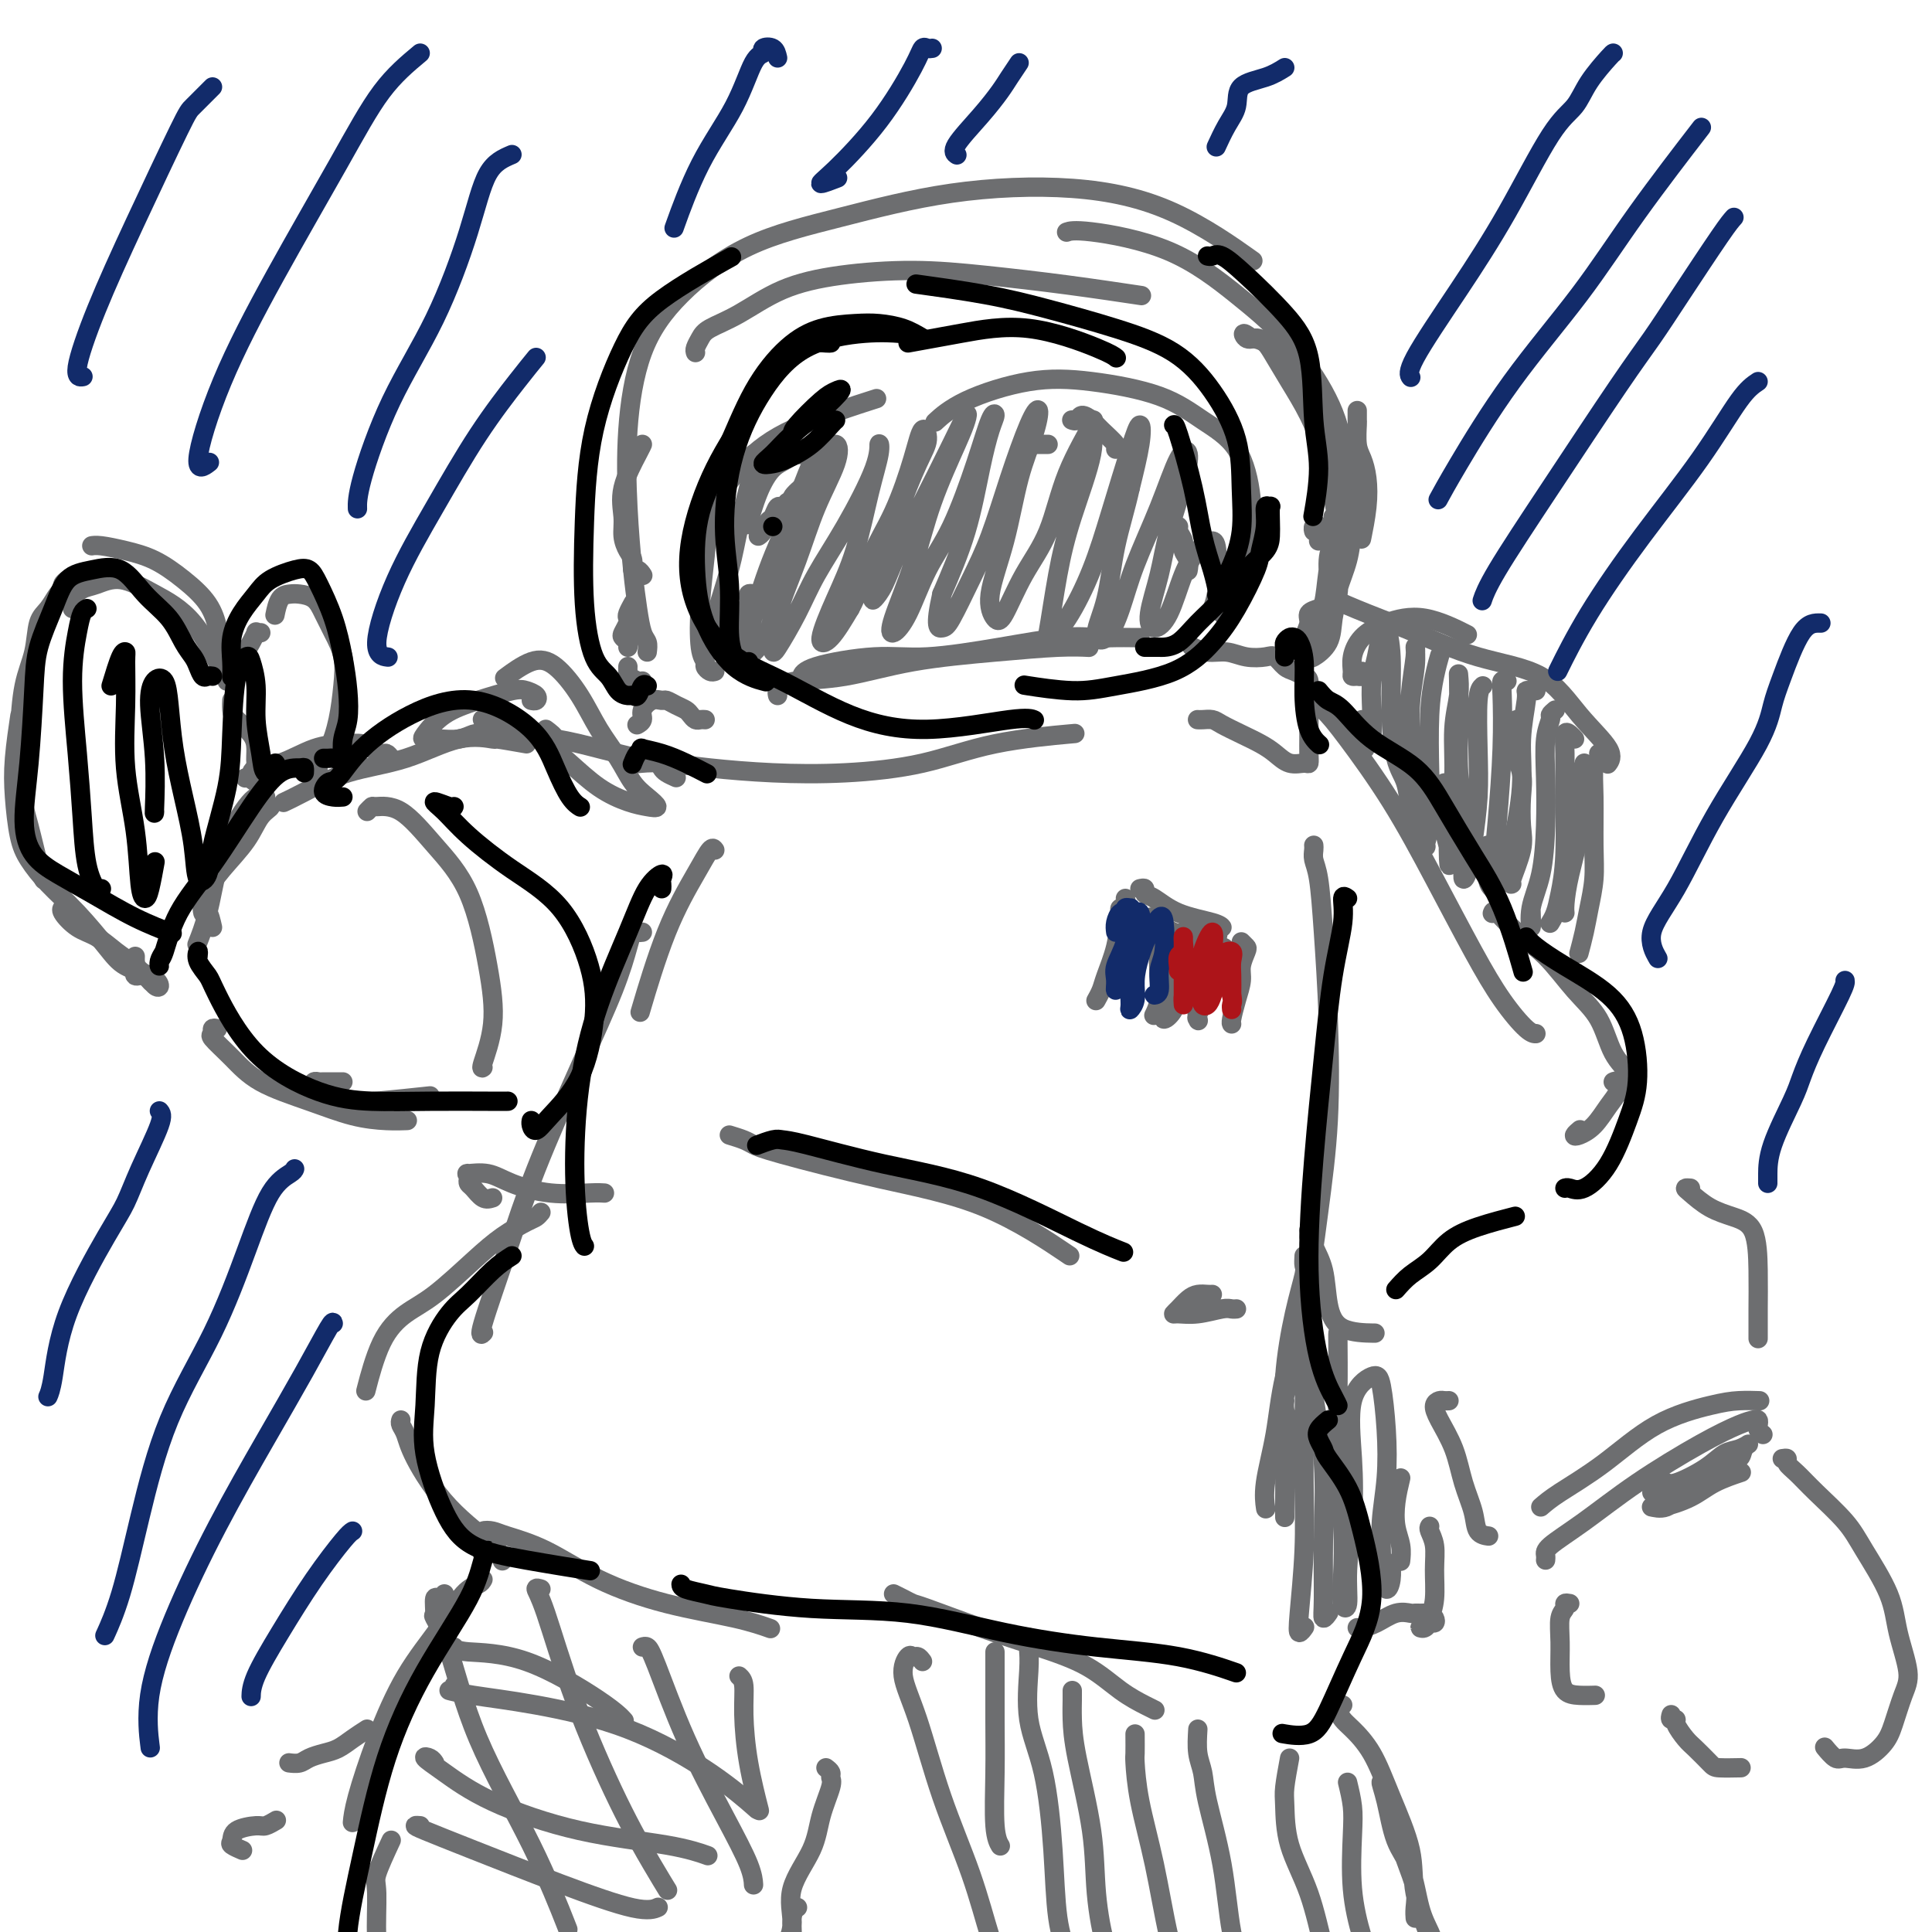 <svg viewBox='0 0 400 400' version='1.1' xmlns='http://www.w3.org/2000/svg' xmlns:xlink='http://www.w3.org/1999/xlink'><g fill='none' stroke='#6D6E70' stroke-width='4' stroke-linecap='round' stroke-linejoin='round'><path d='M148,139c-0.302,0.092 -0.604,0.185 -1,0c-0.396,-0.185 -0.888,-0.646 -1,-1c-0.112,-0.354 0.154,-0.600 0,-1c-0.154,-0.400 -0.730,-0.955 -1,-3c-0.270,-2.045 -0.234,-5.581 0,-9c0.234,-3.419 0.668,-6.721 1,-10c0.332,-3.279 0.564,-6.536 2,-10c1.436,-3.464 4.076,-7.135 7,-10c2.924,-2.865 6.134,-4.925 11,-7c4.866,-2.075 11.390,-4.164 14,-5c2.610,-0.836 1.305,-0.418 0,0'/><path d='M217,92c-0.733,0.000 -1.467,0.000 -2,0c-0.533,0.000 -0.867,0.000 -1,0c-0.133,0.000 -0.067,0.000 0,0'/><path d='M222,87c-0.097,-0.036 -0.193,-0.071 0,0c0.193,0.071 0.676,0.250 1,0c0.324,-0.250 0.490,-0.929 1,-1c0.510,-0.071 1.366,0.464 2,1c0.634,0.536 1.046,1.071 2,2c0.954,0.929 2.449,2.250 3,3c0.551,0.750 0.157,0.929 0,1c-0.157,0.071 -0.079,0.036 0,0'/><path d='M243,109c0.455,-0.066 0.910,-0.131 1,0c0.090,0.131 -0.186,0.459 0,1c0.186,0.541 0.834,1.294 1,2c0.166,0.706 -0.151,1.364 0,2c0.151,0.636 0.772,1.248 1,2c0.228,0.752 0.065,1.643 0,2c-0.065,0.357 -0.033,0.178 0,0'/><path d='M161,144c-0.081,-0.337 -0.162,-0.674 0,-1c0.162,-0.326 0.568,-0.640 1,-1c0.432,-0.360 0.890,-0.766 3,-1c2.110,-0.234 5.873,-0.297 10,-1c4.127,-0.703 8.620,-2.045 14,-3c5.380,-0.955 11.648,-1.524 17,-2c5.352,-0.476 9.787,-0.859 13,-1c3.213,-0.141 5.204,-0.040 6,0c0.796,0.040 0.398,0.020 0,0'/><path d='M165,94c0.403,0.099 0.807,0.199 1,0c0.193,-0.199 0.176,-0.695 0,-1c-0.176,-0.305 -0.510,-0.417 -1,0c-0.490,0.417 -1.137,1.363 -2,2c-0.863,0.637 -1.943,0.965 -3,2c-1.057,1.035 -2.092,2.779 -3,5c-0.908,2.221 -1.688,4.920 -2,6c-0.312,1.080 -0.156,0.540 0,0'/><path d='M163,104c-0.333,0.479 -0.666,0.958 -1,1c-0.334,0.042 -0.667,-0.353 -1,0c-0.333,0.353 -0.664,1.454 -1,2c-0.336,0.546 -0.678,0.538 -1,1c-0.322,0.462 -0.625,1.394 -1,2c-0.375,0.606 -0.821,0.888 -1,1c-0.179,0.112 -0.089,0.056 0,0'/><path d='M163,107c-0.131,-0.352 -0.262,-0.704 0,-1c0.262,-0.296 0.918,-0.535 1,-1c0.082,-0.465 -0.411,-1.156 0,-2c0.411,-0.844 1.726,-1.843 3,-3c1.274,-1.157 2.507,-2.474 3,-3c0.493,-0.526 0.247,-0.263 0,0'/><path d='M156,123c-0.415,-0.095 -0.829,-0.191 -1,0c-0.171,0.191 -0.098,0.668 0,1c0.098,0.332 0.222,0.520 0,1c-0.222,0.480 -0.792,1.252 -1,2c-0.208,0.748 -0.056,1.471 0,2c0.056,0.529 0.016,0.866 0,1c-0.016,0.134 -0.008,0.067 0,0'/><path d='M133,141c-0.196,0.119 -0.392,0.238 -1,0c-0.608,-0.238 -1.627,-0.835 -2,-1c-0.373,-0.165 -0.100,0.100 0,0c0.100,-0.100 0.027,-0.565 0,-1c-0.027,-0.435 -0.008,-0.838 0,-1c0.008,-0.162 0.004,-0.081 0,0'/><path d='M130,134c0.105,-0.325 0.211,-0.651 0,-1c-0.211,-0.349 -0.737,-0.722 -1,-1c-0.263,-0.278 -0.263,-0.460 0,-1c0.263,-0.540 0.789,-1.437 1,-2c0.211,-0.563 0.108,-0.790 0,-1c-0.108,-0.210 -0.221,-0.403 0,-1c0.221,-0.597 0.778,-1.599 1,-2c0.222,-0.401 0.111,-0.200 0,0'/><path d='M133,119c0.081,0.126 0.163,0.253 0,0c-0.163,-0.253 -0.569,-0.885 -1,-1c-0.431,-0.115 -0.885,0.288 -1,0c-0.115,-0.288 0.110,-1.266 0,-2c-0.110,-0.734 -0.555,-1.222 -1,-2c-0.445,-0.778 -0.890,-1.844 -1,-3c-0.110,-1.156 0.114,-2.401 0,-4c-0.114,-1.599 -0.567,-3.552 0,-6c0.567,-2.448 2.153,-5.390 3,-7c0.847,-1.610 0.956,-1.889 1,-2c0.044,-0.111 0.022,-0.056 0,0'/><path d='M144,73c-0.087,-0.242 -0.174,-0.484 0,-1c0.174,-0.516 0.608,-1.308 1,-2c0.392,-0.692 0.741,-1.286 2,-2c1.259,-0.714 3.427,-1.548 6,-3c2.573,-1.452 5.551,-3.522 9,-5c3.449,-1.478 7.367,-2.364 12,-3c4.633,-0.636 9.979,-1.021 15,-1c5.021,0.021 9.717,0.449 15,1c5.283,0.551 11.153,1.225 17,2c5.847,0.775 11.671,1.650 14,2c2.329,0.350 1.165,0.175 0,0'/><path d='M281,85c-0.006,0.835 -0.012,1.670 0,2c0.012,0.330 0.043,0.154 0,1c-0.043,0.846 -0.159,2.715 0,4c0.159,1.285 0.592,1.988 1,3c0.408,1.012 0.790,2.333 1,4c0.210,1.667 0.249,3.680 0,6c-0.249,2.320 -0.785,4.949 -1,6c-0.215,1.051 -0.107,0.526 0,0'/><path d='M275,111c-0.006,-0.267 -0.012,-0.533 0,-1c0.012,-0.467 0.043,-1.133 0,-1c-0.043,0.133 -0.159,1.066 0,2c0.159,0.934 0.592,1.870 1,3c0.408,1.130 0.792,2.454 1,4c0.208,1.546 0.239,3.315 0,5c-0.239,1.685 -0.747,3.287 -1,5c-0.253,1.713 -0.251,3.536 -1,5c-0.749,1.464 -2.249,2.569 -3,3c-0.751,0.431 -0.753,0.190 -1,0c-0.247,-0.190 -0.739,-0.327 -1,-1c-0.261,-0.673 -0.292,-1.880 0,-3c0.292,-1.120 0.905,-2.153 1,-3c0.095,-0.847 -0.328,-1.509 0,-2c0.328,-0.491 1.408,-0.811 2,-1c0.592,-0.189 0.698,-0.248 1,0c0.302,0.248 0.801,0.802 1,1c0.199,0.198 0.099,0.039 0,0c-0.099,-0.039 -0.195,0.041 0,0c0.195,-0.041 0.682,-0.204 1,-1c0.318,-0.796 0.469,-2.223 1,-4c0.531,-1.777 1.443,-3.902 2,-6c0.557,-2.098 0.759,-4.169 1,-7c0.241,-2.831 0.522,-6.424 0,-9c-0.522,-2.576 -1.848,-4.137 -3,-6c-1.152,-1.863 -2.132,-4.030 -3,-6c-0.868,-1.970 -1.624,-3.745 -3,-6c-1.376,-2.255 -3.370,-4.992 -5,-7c-1.630,-2.008 -2.894,-3.288 -4,-4c-1.106,-0.712 -2.053,-0.856 -3,-1'/><path d='M259,70c-2.178,-1.849 -1.623,-0.472 -1,0c0.623,0.472 1.314,0.038 2,0c0.686,-0.038 1.366,0.320 2,1c0.634,0.680 1.220,1.682 2,3c0.780,1.318 1.754,2.953 3,5c1.246,2.047 2.765,4.507 4,7c1.235,2.493 2.187,5.019 3,8c0.813,2.981 1.488,6.418 2,9c0.512,2.582 0.861,4.309 1,5c0.139,0.691 0.070,0.345 0,0'/><path d='M273,112c0.113,-1.238 0.226,-2.476 0,-3c-0.226,-0.524 -0.792,-0.333 -1,0c-0.208,0.333 -0.060,0.810 0,1c0.060,0.190 0.030,0.095 0,0'/><path d='M146,149c-0.335,-0.024 -0.670,-0.048 -1,0c-0.330,0.048 -0.656,0.167 -1,0c-0.344,-0.167 -0.707,-0.619 -1,-1c-0.293,-0.381 -0.515,-0.692 -1,-1c-0.485,-0.308 -1.234,-0.613 -2,-1c-0.766,-0.387 -1.549,-0.857 -2,-1c-0.451,-0.143 -0.569,0.042 -1,0c-0.431,-0.042 -1.173,-0.312 -2,0c-0.827,0.312 -1.737,1.207 -2,2c-0.263,0.793 0.122,1.483 0,2c-0.122,0.517 -0.749,0.862 -1,1c-0.251,0.138 -0.125,0.069 0,0'/><path d='M133,157c-0.276,-0.112 -0.551,-0.223 -1,0c-0.449,0.223 -1.071,0.781 -1,1c0.071,0.219 0.836,0.098 2,0c1.164,-0.098 2.728,-0.174 5,0c2.272,0.174 5.252,0.598 9,1c3.748,0.402 8.264,0.784 13,1c4.736,0.216 9.692,0.268 15,0c5.308,-0.268 10.969,-0.855 16,-2c5.031,-1.145 9.431,-2.847 15,-4c5.569,-1.153 12.305,-1.758 15,-2c2.695,-0.242 1.347,-0.121 0,0'/><path d='M248,149c-0.062,-0.005 -0.124,-0.009 0,0c0.124,0.009 0.434,0.033 1,0c0.566,-0.033 1.386,-0.123 2,0c0.614,0.123 1.020,0.457 2,1c0.980,0.543 2.532,1.294 4,2c1.468,0.706 2.852,1.367 4,2c1.148,0.633 2.059,1.237 3,2c0.941,0.763 1.912,1.686 3,2c1.088,0.314 2.291,0.020 3,0c0.709,-0.020 0.922,0.235 1,0c0.078,-0.235 0.021,-0.959 0,-2c-0.021,-1.041 -0.006,-2.399 0,-3c0.006,-0.601 0.002,-0.445 0,-1c-0.002,-0.555 -0.003,-1.822 0,-3c0.003,-1.178 0.009,-2.266 0,-3c-0.009,-0.734 -0.033,-1.112 0,-2c0.033,-0.888 0.122,-2.284 0,-3c-0.122,-0.716 -0.454,-0.752 -1,-1c-0.546,-0.248 -1.307,-0.706 -2,-1c-0.693,-0.294 -1.318,-0.422 -2,-1c-0.682,-0.578 -1.421,-1.604 -2,-2c-0.579,-0.396 -1.000,-0.162 -2,0c-1.000,0.162 -2.580,0.253 -4,0c-1.420,-0.253 -2.680,-0.851 -4,-1c-1.320,-0.149 -2.702,0.152 -4,0c-1.298,-0.152 -2.514,-0.758 -3,-1c-0.486,-0.242 -0.243,-0.121 0,0'/><path d='M236,132c-0.378,-0.001 -0.755,-0.002 -1,0c-0.245,0.002 -0.357,0.006 -1,0c-0.643,-0.006 -1.817,-0.022 -3,0c-1.183,0.022 -2.374,0.081 -4,0c-1.626,-0.081 -3.686,-0.303 -7,0c-3.314,0.303 -7.883,1.132 -13,2c-5.117,0.868 -10.783,1.774 -15,2c-4.217,0.226 -6.986,-0.228 -11,0c-4.014,0.228 -9.273,1.138 -12,2c-2.727,0.862 -2.922,1.675 -3,2c-0.078,0.325 -0.039,0.163 0,0'/><path d='M140,161c-0.743,-0.335 -1.486,-0.670 -2,-1c-0.514,-0.330 -0.798,-0.656 -1,-1c-0.202,-0.344 -0.321,-0.707 -1,-1c-0.679,-0.293 -1.918,-0.516 -4,-1c-2.082,-0.484 -5.006,-1.230 -8,-2c-2.994,-0.770 -6.056,-1.566 -9,-2c-2.944,-0.434 -5.768,-0.508 -8,-1c-2.232,-0.492 -3.870,-1.402 -5,-2c-1.130,-0.598 -1.751,-0.885 -2,-1c-0.249,-0.115 -0.124,-0.057 0,0'/><path d='M109,154c-2.567,-0.451 -5.134,-0.901 -6,-1c-0.866,-0.099 -0.030,0.155 -1,0c-0.970,-0.155 -3.745,-0.717 -7,0c-3.255,0.717 -6.988,2.714 -11,4c-4.012,1.286 -8.302,1.860 -12,3c-3.698,1.140 -6.803,2.845 -9,4c-2.197,1.155 -3.485,1.758 -4,2c-0.515,0.242 -0.258,0.121 0,0'/><path d='M66,162c-0.012,-0.499 -0.025,-0.998 0,-1c0.025,-0.002 0.087,0.493 0,0c-0.087,-0.493 -0.323,-1.975 0,-3c0.323,-1.025 1.205,-1.593 2,-3c0.795,-1.407 1.503,-3.654 2,-6c0.497,-2.346 0.783,-4.793 1,-7c0.217,-2.207 0.364,-4.175 0,-6c-0.364,-1.825 -1.238,-3.509 -2,-5c-0.762,-1.491 -1.412,-2.791 -2,-4c-0.588,-1.209 -1.114,-2.327 -2,-3c-0.886,-0.673 -2.132,-0.901 -3,-1c-0.868,-0.099 -1.356,-0.068 -2,0c-0.644,0.068 -1.443,0.172 -2,1c-0.557,0.828 -0.874,2.379 -1,3c-0.126,0.621 -0.063,0.310 0,0'/><path d='M54,131c-0.446,0.050 -0.893,0.100 -1,0c-0.107,-0.100 0.125,-0.349 0,0c-0.125,0.349 -0.608,1.295 -1,2c-0.392,0.705 -0.693,1.168 -1,2c-0.307,0.832 -0.621,2.032 -1,3c-0.379,0.968 -0.823,1.705 -1,2c-0.177,0.295 -0.089,0.147 0,0'/><path d='M46,139c-0.030,-0.320 -0.060,-0.639 0,-1c0.060,-0.361 0.208,-0.763 0,-1c-0.208,-0.237 -0.774,-0.310 -1,-1c-0.226,-0.690 -0.113,-1.998 0,-3c0.113,-1.002 0.226,-1.697 0,-3c-0.226,-1.303 -0.792,-3.215 -2,-5c-1.208,-1.785 -3.060,-3.445 -5,-5c-1.940,-1.555 -3.970,-3.005 -6,-4c-2.030,-0.995 -4.060,-1.535 -6,-2c-1.940,-0.465 -3.792,-0.856 -5,-1c-1.208,-0.144 -1.774,-0.041 -2,0c-0.226,0.041 -0.113,0.021 0,0'/><path d='M14,120c-0.441,0.319 -0.882,0.638 -1,1c-0.118,0.362 0.085,0.766 0,1c-0.085,0.234 -0.460,0.298 -1,1c-0.540,0.702 -1.244,2.042 -2,3c-0.756,0.958 -1.563,1.534 -2,3c-0.437,1.466 -0.504,3.824 -1,6c-0.496,2.176 -1.423,4.172 -2,7c-0.577,2.828 -0.806,6.488 -1,10c-0.194,3.512 -0.353,6.875 0,10c0.353,3.125 1.218,6.013 2,9c0.782,2.987 1.480,6.073 2,8c0.520,1.927 0.863,2.693 1,3c0.137,0.307 0.069,0.153 0,0'/><path d='M14,187c-0.440,0.432 -0.880,0.863 -1,1c-0.120,0.137 0.081,-0.021 0,0c-0.081,0.021 -0.444,0.220 0,1c0.444,0.780 1.696,2.139 3,3c1.304,0.861 2.662,1.222 4,2c1.338,0.778 2.658,1.971 4,3c1.342,1.029 2.708,1.892 4,3c1.292,1.108 2.512,2.459 3,3c0.488,0.541 0.244,0.270 0,0'/><path d='M28,198c-0.013,0.374 -0.025,0.748 0,1c0.025,0.252 0.088,0.381 0,1c-0.088,0.619 -0.328,1.729 0,2c0.328,0.271 1.224,-0.297 2,0c0.776,0.297 1.431,1.457 2,2c0.569,0.543 1.053,0.467 1,0c-0.053,-0.467 -0.642,-1.327 -2,-2c-1.358,-0.673 -3.484,-1.159 -5,-2c-1.516,-0.841 -2.423,-2.038 -4,-4c-1.577,-1.962 -3.823,-4.690 -6,-7c-2.177,-2.310 -4.283,-4.203 -6,-6c-1.717,-1.797 -3.045,-3.499 -4,-5c-0.955,-1.501 -1.538,-2.803 -2,-5c-0.462,-2.197 -0.804,-5.290 -1,-8c-0.196,-2.710 -0.245,-5.037 0,-8c0.245,-2.963 0.784,-6.561 1,-8c0.216,-1.439 0.108,-0.720 0,0'/><path d='M15,126c-0.165,-0.637 -0.329,-1.273 0,-2c0.329,-0.727 1.152,-1.544 2,-2c0.848,-0.456 1.719,-0.549 3,-1c1.281,-0.451 2.970,-1.259 5,-1c2.030,0.259 4.400,1.586 7,3c2.600,1.414 5.429,2.915 8,6c2.571,3.085 4.885,7.754 6,10c1.115,2.246 1.033,2.070 1,2c-0.033,-0.070 -0.016,-0.035 0,0'/><path d='M48,146c-0.002,0.163 -0.004,0.326 0,0c0.004,-0.326 0.015,-1.140 0,-1c-0.015,0.140 -0.057,1.234 0,2c0.057,0.766 0.213,1.203 1,2c0.787,0.797 2.203,1.955 3,3c0.797,1.045 0.973,1.979 1,3c0.027,1.021 -0.096,2.129 0,3c0.096,0.871 0.410,1.504 0,2c-0.410,0.496 -1.546,0.856 -2,1c-0.454,0.144 -0.227,0.072 0,0'/><path d='M45,213c-0.447,-0.106 -0.894,-0.213 -1,0c-0.106,0.213 0.127,0.745 0,1c-0.127,0.255 -0.616,0.233 0,1c0.616,0.767 2.338,2.325 4,4c1.662,1.675 3.266,3.468 6,5c2.734,1.532 6.600,2.803 10,4c3.400,1.197 6.334,2.321 9,3c2.666,0.679 5.064,0.914 7,1c1.936,0.086 3.410,0.025 4,0c0.590,-0.025 0.295,-0.012 0,0'/><path d='M71,224c-1.607,-0.007 -3.214,-0.014 -4,0c-0.786,0.014 -0.751,0.050 -1,0c-0.249,-0.050 -0.782,-0.184 -1,0c-0.218,0.184 -0.120,0.687 0,1c0.120,0.313 0.261,0.438 1,1c0.739,0.562 2.074,1.563 4,2c1.926,0.437 4.442,0.310 8,0c3.558,-0.310 8.160,-0.803 10,-1c1.840,-0.197 0.920,-0.099 0,0'/><path d='M76,168c0.417,-0.435 0.835,-0.869 1,-1c0.165,-0.131 0.078,0.042 1,0c0.922,-0.042 2.851,-0.301 5,1c2.149,1.301 4.516,4.160 7,7c2.484,2.840 5.086,5.661 7,10c1.914,4.339 3.140,10.196 4,15c0.860,4.804 1.354,8.556 1,12c-0.354,3.444 -1.557,6.581 -2,8c-0.443,1.419 -0.127,1.120 0,1c0.127,-0.120 0.063,-0.060 0,0'/><path d='M113,151c0.899,0.675 1.797,1.350 2,2c0.203,0.650 -0.291,1.274 0,2c0.291,0.726 1.365,1.555 3,3c1.635,1.445 3.830,3.506 6,5c2.170,1.494 4.313,2.421 6,3c1.687,0.579 2.917,0.810 4,1c1.083,0.190 2.019,0.339 2,0c-0.019,-0.339 -0.993,-1.166 -2,-2c-1.007,-0.834 -2.047,-1.677 -3,-3c-0.953,-1.323 -1.821,-3.128 -3,-5c-1.179,-1.872 -2.671,-3.811 -4,-6c-1.329,-2.189 -2.497,-4.628 -4,-7c-1.503,-2.372 -3.341,-4.677 -5,-6c-1.659,-1.323 -3.139,-1.664 -5,-1c-1.861,0.664 -4.103,2.333 -5,3c-0.897,0.667 -0.448,0.334 0,0'/><path d='M110,145c0.375,0.086 0.749,0.172 1,0c0.251,-0.172 0.378,-0.603 0,-1c-0.378,-0.397 -1.261,-0.762 -2,-1c-0.739,-0.238 -1.335,-0.351 -3,0c-1.665,0.351 -4.400,1.166 -7,2c-2.600,0.834 -5.066,1.689 -7,3c-1.934,1.311 -3.335,3.080 -4,4c-0.665,0.920 -0.595,0.993 0,1c0.595,0.007 1.715,-0.051 3,0c1.285,0.051 2.736,0.209 4,0c1.264,-0.209 2.340,-0.787 3,-1c0.660,-0.213 0.903,-0.061 1,0c0.097,0.061 0.049,0.030 0,0'/><path d='M81,157c-0.360,-0.445 -0.720,-0.890 -1,-1c-0.280,-0.110 -0.480,0.115 -1,0c-0.520,-0.115 -1.358,-0.570 -2,-1c-0.642,-0.430 -1.086,-0.835 -2,-1c-0.914,-0.165 -2.298,-0.090 -4,0c-1.702,0.090 -3.721,0.195 -6,1c-2.279,0.805 -4.817,2.310 -7,3c-2.183,0.690 -4.010,0.563 -5,1c-0.990,0.437 -1.142,1.437 -1,2c0.142,0.563 0.577,0.690 1,1c0.423,0.310 0.835,0.803 1,1c0.165,0.197 0.082,0.099 0,0'/><path d='M55,165c-0.351,0.033 -0.703,0.066 -1,0c-0.297,-0.066 -0.540,-0.232 -1,0c-0.460,0.232 -1.136,0.862 -2,2c-0.864,1.138 -1.917,2.786 -3,5c-1.083,2.214 -2.198,4.996 -3,8c-0.802,3.004 -1.293,6.232 -2,9c-0.707,2.768 -1.631,5.077 -2,6c-0.369,0.923 -0.185,0.462 0,0'/><path d='M44,192c-0.315,-1.387 -0.630,-2.773 -1,-3c-0.370,-0.227 -0.795,0.706 -1,0c-0.205,-0.706 -0.191,-3.050 0,-4c0.191,-0.950 0.558,-0.504 1,-1c0.442,-0.496 0.960,-1.933 2,-4c1.040,-2.067 2.601,-4.764 4,-7c1.399,-2.236 2.636,-4.010 4,-5c1.364,-0.990 2.856,-1.196 3,-1c0.144,0.196 -1.058,0.796 -2,2c-0.942,1.204 -1.624,3.014 -3,5c-1.376,1.986 -3.447,4.150 -5,6c-1.553,1.850 -2.586,3.386 -3,4c-0.414,0.614 -0.207,0.307 0,0'/><path d='M102,248c-0.649,0.202 -1.297,0.404 -2,0c-0.703,-0.404 -1.459,-1.414 -2,-2c-0.541,-0.586 -0.865,-0.747 -1,-1c-0.135,-0.253 -0.080,-0.598 0,-1c0.080,-0.402 0.184,-0.860 0,-1c-0.184,-0.140 -0.657,0.040 0,0c0.657,-0.040 2.442,-0.298 4,0c1.558,0.298 2.887,1.152 5,2c2.113,0.848 5.010,1.691 8,2c2.990,0.309 6.074,0.083 8,0c1.926,-0.083 2.693,-0.024 3,0c0.307,0.024 0.153,0.012 0,0'/><path d='M133,193c-0.326,0.043 -0.652,0.085 -1,0c-0.348,-0.085 -0.717,-0.298 -1,0c-0.283,0.298 -0.478,1.105 -1,3c-0.522,1.895 -1.370,4.877 -3,9c-1.630,4.123 -4.041,9.388 -7,16c-2.959,6.612 -6.467,14.570 -9,21c-2.533,6.430 -4.091,11.332 -6,17c-1.909,5.668 -4.168,12.103 -5,15c-0.832,2.897 -0.238,2.256 0,2c0.238,-0.256 0.119,-0.128 0,0'/><path d='M112,251c-0.314,0.373 -0.627,0.747 -1,1c-0.373,0.253 -0.804,0.387 -2,1c-1.196,0.613 -3.156,1.705 -5,3c-1.844,1.295 -3.573,2.793 -6,5c-2.427,2.207 -5.551,5.122 -8,7c-2.449,1.878 -4.224,2.720 -6,4c-1.776,1.280 -3.555,2.998 -5,6c-1.445,3.002 -2.556,7.286 -3,9c-0.444,1.714 -0.222,0.857 0,0'/><path d='M83,294c-0.091,0.282 -0.182,0.565 0,1c0.182,0.435 0.637,1.024 1,2c0.363,0.976 0.633,2.339 2,5c1.367,2.661 3.830,6.621 7,10c3.170,3.379 7.046,6.179 9,8c1.954,1.821 1.987,2.663 2,3c0.013,0.337 0.007,0.168 0,0'/><path d='M100,319c0.049,-0.314 0.098,-0.628 0,-1c-0.098,-0.372 -0.343,-0.803 0,-1c0.343,-0.197 1.274,-0.159 2,0c0.726,0.159 1.248,0.441 3,1c1.752,0.559 4.733,1.397 8,3c3.267,1.603 6.820,3.971 11,6c4.180,2.029 8.986,3.719 14,5c5.014,1.281 10.234,2.153 14,3c3.766,0.847 6.076,1.671 7,2c0.924,0.329 0.462,0.165 0,0'/><path d='M100,327c-0.189,0.349 -0.377,0.699 -1,1c-0.623,0.301 -1.680,0.555 -3,2c-1.320,1.445 -2.904,4.083 -5,7c-2.096,2.917 -4.705,6.113 -7,10c-2.295,3.887 -4.275,8.465 -6,13c-1.725,4.535 -3.195,9.029 -4,12c-0.805,2.971 -0.944,4.420 -1,5c-0.056,0.580 -0.028,0.290 0,0'/><path d='M76,358c-0.998,0.643 -1.996,1.286 -3,2c-1.004,0.714 -2.014,1.498 -3,2c-0.986,0.502 -1.949,0.723 -3,1c-1.051,0.277 -2.189,0.610 -3,1c-0.811,0.390 -1.295,0.836 -2,1c-0.705,0.164 -1.630,0.047 -2,0c-0.370,-0.047 -0.185,-0.023 0,0'/><path d='M57,377c0.196,-0.117 0.393,-0.235 0,0c-0.393,0.235 -1.375,0.822 -2,1c-0.625,0.178 -0.892,-0.054 -2,0c-1.108,0.054 -3.057,0.393 -4,1c-0.943,0.607 -0.882,1.482 -1,2c-0.118,0.518 -0.416,0.678 0,1c0.416,0.322 1.548,0.806 2,1c0.452,0.194 0.226,0.097 0,0'/><path d='M171,366c0.437,0.333 0.874,0.666 1,1c0.126,0.334 -0.058,0.670 0,1c0.058,0.330 0.360,0.653 0,2c-0.360,1.347 -1.382,3.716 -2,6c-0.618,2.284 -0.832,4.482 -2,7c-1.168,2.518 -3.290,5.355 -4,8c-0.710,2.645 -0.009,5.098 0,7c0.009,1.902 -0.673,3.252 -1,4c-0.327,0.748 -0.297,0.894 0,1c0.297,0.106 0.863,0.173 1,-1c0.137,-1.173 -0.155,-3.585 0,-5c0.155,-1.415 0.759,-1.833 1,-2c0.241,-0.167 0.121,-0.084 0,0'/><path d='M185,330c0.642,0.314 1.283,0.629 2,1c0.717,0.371 1.509,0.800 2,1c0.491,0.200 0.682,0.171 3,1c2.318,0.829 6.764,2.516 11,4c4.236,1.484 8.263,2.766 12,4c3.737,1.234 7.184,2.422 10,4c2.816,1.578 5.002,3.547 7,5c1.998,1.453 3.807,2.391 5,3c1.193,0.609 1.769,0.888 2,1c0.231,0.112 0.115,0.056 0,0'/><path d='M272,175c0.024,0.257 0.048,0.515 0,1c-0.048,0.485 -0.169,1.198 0,2c0.169,0.802 0.628,1.691 1,4c0.372,2.309 0.656,6.036 1,11c0.344,4.964 0.748,11.166 1,18c0.252,6.834 0.353,14.301 0,21c-0.353,6.699 -1.160,12.629 -2,19c-0.840,6.371 -1.714,13.182 -3,19c-1.286,5.818 -2.986,10.642 -4,15c-1.014,4.358 -1.344,8.251 -2,12c-0.656,3.749 -1.638,7.356 -2,10c-0.362,2.644 -0.103,4.327 0,5c0.103,0.673 0.052,0.337 0,0'/><path d='M270,260c-0.044,0.778 -0.089,1.556 0,2c0.089,0.444 0.311,0.555 0,2c-0.311,1.445 -1.155,4.223 -2,8c-0.845,3.777 -1.690,8.554 -2,13c-0.310,4.446 -0.083,8.563 0,13c0.083,4.437 0.022,9.195 0,12c-0.022,2.805 -0.006,3.659 0,4c0.006,0.341 0.003,0.171 0,0'/><path d='M271,146c-0.246,-0.545 -0.491,-1.091 0,-1c0.491,0.091 1.719,0.817 3,2c1.281,1.183 2.617,2.821 5,6c2.383,3.179 5.815,7.899 9,13c3.185,5.101 6.125,10.582 9,16c2.875,5.418 5.685,10.772 8,15c2.315,4.228 4.136,7.329 6,10c1.864,2.671 3.771,4.911 5,6c1.229,1.089 1.780,1.025 2,1c0.220,-0.025 0.110,-0.013 0,0'/><path d='M309,189c-0.030,0.093 -0.060,0.187 0,0c0.060,-0.187 0.211,-0.654 1,0c0.789,0.654 2.216,2.429 4,4c1.784,1.571 3.925,2.939 6,5c2.075,2.061 4.083,4.817 6,7c1.917,2.183 3.743,3.794 5,6c1.257,2.206 1.945,5.008 3,7c1.055,1.992 2.479,3.173 3,4c0.521,0.827 0.140,1.300 0,2c-0.140,0.700 -0.040,1.629 0,2c0.040,0.371 0.020,0.186 0,0'/><path d='M334,224c0.381,-0.164 0.761,-0.328 1,0c0.239,0.328 0.336,1.146 0,2c-0.336,0.854 -1.106,1.742 -2,3c-0.894,1.258 -1.914,2.887 -3,4c-1.086,1.113 -2.240,1.711 -3,2c-0.760,0.289 -1.128,0.270 -1,0c0.128,-0.270 0.751,-0.791 1,-1c0.249,-0.209 0.125,-0.104 0,0'/><path d='M271,256c-0.004,-0.439 -0.008,-0.879 0,-1c0.008,-0.121 0.029,0.076 0,0c-0.029,-0.076 -0.108,-0.427 0,0c0.108,0.427 0.401,1.631 1,3c0.599,1.369 1.503,2.903 2,5c0.497,2.097 0.587,4.758 1,7c0.413,2.242 1.150,4.065 3,5c1.850,0.935 4.814,0.981 6,1c1.186,0.019 0.593,0.009 0,0'/><path d='M350,246c-0.447,-0.036 -0.894,-0.071 -1,0c-0.106,0.071 0.129,0.249 1,1c0.871,0.751 2.377,2.077 4,3c1.623,0.923 3.363,1.444 5,2c1.637,0.556 3.171,1.148 4,3c0.829,1.852 0.954,4.966 1,8c0.046,3.034 0.012,5.988 0,8c-0.012,2.012 -0.003,3.080 0,4c0.003,0.920 0.001,1.691 0,2c-0.001,0.309 -0.000,0.154 0,0'/><path d='M300,290c-0.342,0.016 -0.684,0.031 -1,0c-0.316,-0.031 -0.604,-0.110 -1,0c-0.396,0.110 -0.898,0.409 -1,1c-0.102,0.591 0.195,1.475 1,3c0.805,1.525 2.118,3.691 3,6c0.882,2.309 1.333,4.762 2,7c0.667,2.238 1.550,4.260 2,6c0.450,1.740 0.467,3.199 1,4c0.533,0.801 1.581,0.943 2,1c0.419,0.057 0.210,0.028 0,0'/><path d='M319,312c0.926,-0.801 1.853,-1.602 4,-3c2.147,-1.398 5.515,-3.394 9,-6c3.485,-2.606 7.088,-5.823 11,-8c3.912,-2.177 8.134,-3.315 11,-4c2.866,-0.685 4.376,-0.915 6,-1c1.624,-0.085 3.360,-0.023 4,0c0.640,0.023 0.183,0.007 0,0c-0.183,-0.007 -0.091,-0.003 0,0'/><path d='M365,297c-0.418,-0.339 -0.836,-0.678 -1,-1c-0.164,-0.322 -0.074,-0.627 0,-1c0.074,-0.373 0.131,-0.812 0,-1c-0.131,-0.188 -0.451,-0.123 -1,0c-0.549,0.123 -1.328,0.305 -3,1c-1.672,0.695 -4.238,1.902 -8,4c-3.762,2.098 -8.721,5.088 -13,8c-4.279,2.912 -7.879,5.747 -11,8c-3.121,2.253 -5.764,3.923 -7,5c-1.236,1.077 -1.063,1.559 -1,2c0.063,0.441 0.018,0.840 0,1c-0.018,0.160 -0.009,0.080 0,0'/><path d='M342,309c0.751,-0.291 1.503,-0.582 2,-1c0.497,-0.418 0.741,-0.962 1,-1c0.259,-0.038 0.533,0.430 2,0c1.467,-0.430 4.127,-1.760 6,-3c1.873,-1.240 2.960,-2.392 4,-3c1.040,-0.608 2.035,-0.673 3,-1c0.965,-0.327 1.901,-0.916 2,-1c0.099,-0.084 -0.641,0.336 -1,1c-0.359,0.664 -0.339,1.573 -1,2c-0.661,0.427 -2.003,0.373 -3,1c-0.997,0.627 -1.648,1.935 -3,3c-1.352,1.065 -3.405,1.888 -5,3c-1.595,1.112 -2.733,2.513 -4,3c-1.267,0.487 -2.665,0.060 -3,0c-0.335,-0.060 0.391,0.246 2,0c1.609,-0.246 4.101,-1.045 6,-2c1.899,-0.955 3.203,-2.065 5,-3c1.797,-0.935 4.085,-1.696 5,-2c0.915,-0.304 0.458,-0.152 0,0'/><path d='M369,302c0.462,-0.074 0.925,-0.149 1,0c0.075,0.149 -0.236,0.521 0,1c0.236,0.479 1.019,1.067 2,2c0.981,0.933 2.159,2.213 4,4c1.841,1.787 4.344,4.081 6,6c1.656,1.919 2.466,3.463 4,6c1.534,2.537 3.792,6.069 5,9c1.208,2.931 1.367,5.263 2,8c0.633,2.737 1.742,5.880 2,8c0.258,2.120 -0.333,3.219 -1,5c-0.667,1.781 -1.410,4.245 -2,6c-0.590,1.755 -1.027,2.803 -2,4c-0.973,1.197 -2.482,2.545 -4,3c-1.518,0.455 -3.046,0.019 -4,0c-0.954,-0.019 -1.334,0.380 -2,0c-0.666,-0.380 -1.619,-1.537 -2,-2c-0.381,-0.463 -0.191,-0.231 0,0'/><path d='M325,332c-0.453,-0.082 -0.906,-0.165 -1,0c-0.094,0.165 0.173,0.576 0,1c-0.173,0.424 -0.784,0.860 -1,2c-0.216,1.140 -0.036,2.985 0,5c0.036,2.015 -0.070,4.200 0,6c0.070,1.800 0.318,3.214 1,4c0.682,0.786 1.799,0.942 3,1c1.201,0.058 2.486,0.016 3,0c0.514,-0.016 0.257,-0.008 0,0'/><path d='M346,355c-0.127,0.431 -0.254,0.863 0,1c0.254,0.137 0.887,-0.020 1,0c0.113,0.020 -0.296,0.215 0,1c0.296,0.785 1.295,2.158 2,3c0.705,0.842 1.114,1.154 2,2c0.886,0.846 2.248,2.227 3,3c0.752,0.773 0.895,0.939 2,1c1.105,0.061 3.173,0.017 4,0c0.827,-0.017 0.414,-0.009 0,0'/><path d='M233,186c0.098,0.222 0.195,0.443 0,1c-0.195,0.557 -0.683,1.449 -1,3c-0.317,1.551 -0.463,3.761 -1,6c-0.537,2.239 -1.463,4.507 -2,6c-0.537,1.493 -0.683,2.210 -1,3c-0.317,0.790 -0.805,1.654 -1,2c-0.195,0.346 -0.098,0.173 0,0'/><path d='M232,189c-0.133,-0.497 -0.267,-0.995 0,-1c0.267,-0.005 0.933,0.482 2,1c1.067,0.518 2.533,1.067 4,2c1.467,0.933 2.933,2.251 4,3c1.067,0.749 1.733,0.928 2,1c0.267,0.072 0.133,0.036 0,0'/><path d='M239,191c0.158,-0.408 0.315,-0.815 0,-1c-0.315,-0.185 -1.103,-0.147 -1,0c0.103,0.147 1.097,0.404 2,1c0.903,0.596 1.716,1.531 3,2c1.284,0.469 3.038,0.472 5,1c1.962,0.528 4.132,1.579 5,2c0.868,0.421 0.434,0.210 0,0'/><path d='M241,194c0.111,0.314 0.222,0.627 0,1c-0.222,0.373 -0.778,0.804 -1,2c-0.222,1.196 -0.111,3.156 0,5c0.111,1.844 0.222,3.574 0,5c-0.222,1.426 -0.778,2.550 -1,3c-0.222,0.450 -0.111,0.225 0,0'/><path d='M245,193c0.120,0.347 0.239,0.694 0,1c-0.239,0.306 -0.838,0.570 -1,1c-0.162,0.430 0.112,1.024 0,2c-0.112,0.976 -0.611,2.333 -1,4c-0.389,1.667 -0.666,3.642 -1,5c-0.334,1.358 -0.723,2.097 -1,3c-0.277,0.903 -0.442,1.968 0,2c0.442,0.032 1.490,-0.971 2,-2c0.510,-1.029 0.484,-2.085 1,-3c0.516,-0.915 1.576,-1.690 2,-2c0.424,-0.310 0.212,-0.155 0,0'/><path d='M248,198c0.760,-1.189 1.521,-2.378 2,-3c0.479,-0.622 0.677,-0.677 1,-1c0.323,-0.323 0.773,-0.913 1,-1c0.227,-0.087 0.233,0.328 0,1c-0.233,0.672 -0.703,1.602 -1,3c-0.297,1.398 -0.421,3.264 -1,5c-0.579,1.736 -1.613,3.341 -2,5c-0.387,1.659 -0.128,3.373 0,4c0.128,0.627 0.126,0.168 0,0c-0.126,-0.168 -0.374,-0.045 0,-1c0.374,-0.955 1.370,-2.988 2,-4c0.630,-1.012 0.894,-1.003 1,-1c0.106,0.003 0.053,0.002 0,0'/><path d='M257,195c0.391,0.383 0.781,0.765 1,1c0.219,0.235 0.265,0.322 0,1c-0.265,0.678 -0.842,1.947 -1,3c-0.158,1.053 0.101,1.890 0,3c-0.101,1.110 -0.563,2.493 -1,4c-0.437,1.507 -0.848,3.136 -1,4c-0.152,0.864 -0.043,0.961 0,1c0.043,0.039 0.022,0.019 0,0'/><path d='M236,184c0.457,-0.104 0.914,-0.207 1,0c0.086,0.207 -0.197,0.725 0,1c0.197,0.275 0.876,0.309 2,1c1.124,0.691 2.693,2.041 5,3c2.307,0.959 5.352,1.527 7,2c1.648,0.473 1.899,0.849 2,1c0.101,0.151 0.050,0.075 0,0'/><path d='M255,125c-0.455,-0.215 -0.910,-0.430 -1,0c-0.090,0.430 0.185,1.506 0,2c-0.185,0.494 -0.831,0.408 -1,0c-0.169,-0.408 0.138,-1.136 1,-2c0.862,-0.864 2.278,-1.865 3,-3c0.722,-1.135 0.751,-2.406 1,-4c0.249,-1.594 0.717,-3.511 1,-6c0.283,-2.489 0.380,-5.549 0,-9c-0.380,-3.451 -1.238,-7.292 -3,-10c-1.762,-2.708 -4.427,-4.284 -7,-6c-2.573,-1.716 -5.054,-3.573 -9,-5c-3.946,-1.427 -9.356,-2.424 -14,-3c-4.644,-0.576 -8.523,-0.732 -13,0c-4.477,0.732 -9.551,2.351 -13,4c-3.449,1.649 -5.271,3.328 -6,4c-0.729,0.672 -0.364,0.336 0,0'/><path d='M134,135c0.089,-0.727 0.178,-1.453 0,-2c-0.178,-0.547 -0.624,-0.914 -1,-2c-0.376,-1.086 -0.683,-2.891 -1,-5c-0.317,-2.109 -0.643,-4.524 -1,-8c-0.357,-3.476 -0.744,-8.015 -1,-13c-0.256,-4.985 -0.380,-10.418 0,-16c0.380,-5.582 1.263,-11.313 3,-16c1.737,-4.687 4.328,-8.330 8,-12c3.672,-3.670 8.427,-7.366 14,-10c5.573,-2.634 11.965,-4.207 19,-6c7.035,-1.793 14.714,-3.806 23,-5c8.286,-1.194 17.180,-1.567 25,-1c7.820,0.567 14.567,2.076 21,5c6.433,2.924 12.552,7.264 15,9c2.448,1.736 1.224,0.868 0,0'/><path d='M276,107c-0.034,0.583 -0.067,1.165 0,2c0.067,0.835 0.235,1.922 0,3c-0.235,1.078 -0.872,2.145 -1,4c-0.128,1.855 0.253,4.497 0,7c-0.253,2.503 -1.140,4.866 -2,7c-0.860,2.134 -1.693,4.040 -2,5c-0.307,0.960 -0.089,0.975 0,1c0.089,0.025 0.051,0.060 0,0c-0.051,-0.060 -0.113,-0.215 0,-1c0.113,-0.785 0.401,-2.200 1,-4c0.599,-1.800 1.511,-3.985 2,-6c0.489,-2.015 0.557,-3.859 1,-7c0.443,-3.141 1.262,-7.578 2,-12c0.738,-4.422 1.397,-8.829 1,-13c-0.397,-4.171 -1.849,-8.106 -4,-12c-2.151,-3.894 -5.000,-7.747 -8,-11c-3.000,-3.253 -6.149,-5.905 -10,-9c-3.851,-3.095 -8.403,-6.634 -14,-9c-5.597,-2.366 -12.238,-3.560 -16,-4c-3.762,-0.440 -4.646,-0.126 -5,0c-0.354,0.126 -0.177,0.063 0,0'/><path d='M282,139c0.082,0.426 0.165,0.852 0,1c-0.165,0.148 -0.576,0.017 -1,0c-0.424,-0.017 -0.861,0.081 -1,0c-0.139,-0.081 0.020,-0.340 0,-1c-0.020,-0.660 -0.218,-1.721 0,-3c0.218,-1.279 0.851,-2.776 2,-4c1.149,-1.224 2.813,-2.173 5,-3c2.187,-0.827 4.896,-1.530 8,-1c3.104,0.530 6.601,2.294 8,3c1.399,0.706 0.699,0.353 0,0'/><path d='M314,149c-0.457,0.324 -0.914,0.648 -1,1c-0.086,0.352 0.198,0.731 0,1c-0.198,0.269 -0.877,0.427 -1,1c-0.123,0.573 0.309,1.560 1,3c0.691,1.440 1.642,3.332 2,5c0.358,1.668 0.124,3.112 0,5c-0.124,1.888 -0.138,4.218 0,6c0.138,1.782 0.429,3.014 0,5c-0.429,1.986 -1.577,4.727 -2,6c-0.423,1.273 -0.121,1.078 0,1c0.121,-0.078 0.060,-0.039 0,0'/><path d='M296,316c-0.115,0.193 -0.230,0.387 0,1c0.230,0.613 0.805,1.646 1,3c0.195,1.354 0.009,3.028 0,5c-0.009,1.972 0.158,4.242 0,6c-0.158,1.758 -0.642,3.003 -1,4c-0.358,0.997 -0.590,1.746 -1,2c-0.410,0.254 -0.999,0.013 -1,0c-0.001,-0.013 0.585,0.203 1,0c0.415,-0.203 0.659,-0.825 1,-1c0.341,-0.175 0.778,0.097 1,0c0.222,-0.097 0.230,-0.561 0,-1c-0.230,-0.439 -0.696,-0.851 -1,-1c-0.304,-0.149 -0.444,-0.033 -1,0c-0.556,0.033 -1.529,-0.015 -2,0c-0.471,0.015 -0.442,0.095 -1,0c-0.558,-0.095 -1.705,-0.365 -3,0c-1.295,0.365 -2.739,1.366 -4,2c-1.261,0.634 -2.340,0.901 -3,1c-0.660,0.099 -0.903,0.028 -1,0c-0.097,-0.028 -0.049,-0.014 0,0'/><path d='M191,344c-0.327,-0.443 -0.654,-0.886 -1,-1c-0.346,-0.114 -0.710,0.100 -1,0c-0.290,-0.100 -0.507,-0.515 -1,0c-0.493,0.515 -1.261,1.959 -1,4c0.261,2.041 1.553,4.677 3,9c1.447,4.323 3.050,10.332 5,16c1.950,5.668 4.246,10.994 6,16c1.754,5.006 2.965,9.692 4,13c1.035,3.308 1.894,5.237 3,7c1.106,1.763 2.459,3.361 3,4c0.541,0.639 0.271,0.320 0,0'/><path d='M278,353c-0.501,0.230 -1.003,0.461 -1,1c0.003,0.539 0.509,1.387 1,2c0.491,0.613 0.966,0.991 2,2c1.034,1.009 2.627,2.647 4,5c1.373,2.353 2.525,5.419 4,9c1.475,3.581 3.271,7.676 4,11c0.729,3.324 0.389,5.877 1,9c0.611,3.123 2.172,6.814 3,9c0.828,2.186 0.925,2.865 1,3c0.075,0.135 0.130,-0.273 0,-1c-0.130,-0.727 -0.443,-1.771 -1,-3c-0.557,-1.229 -1.356,-2.641 -2,-5c-0.644,-2.359 -1.132,-5.664 -2,-8c-0.868,-2.336 -2.115,-3.702 -3,-6c-0.885,-2.298 -1.409,-5.526 -2,-8c-0.591,-2.474 -1.251,-4.192 -1,-4c0.251,0.192 1.412,2.295 2,4c0.588,1.705 0.602,3.010 1,5c0.398,1.990 1.178,4.663 2,7c0.822,2.337 1.684,4.338 2,6c0.316,1.662 0.085,2.986 0,4c-0.085,1.014 -0.024,1.718 0,2c0.024,0.282 0.012,0.141 0,0'/><path d='M206,342c0.002,0.811 0.004,1.622 0,4c-0.004,2.378 -0.015,6.322 0,10c0.015,3.678 0.056,7.089 0,11c-0.056,3.911 -0.207,8.322 0,11c0.207,2.678 0.774,3.622 1,4c0.226,0.378 0.113,0.189 0,0'/><path d='M213,339c0.005,0.789 0.011,1.577 0,2c-0.011,0.423 -0.038,0.479 0,1c0.038,0.521 0.142,1.505 0,4c-0.142,2.495 -0.529,6.502 0,10c0.529,3.498 1.974,6.489 3,11c1.026,4.511 1.634,10.543 2,16c0.366,5.457 0.490,10.339 1,14c0.510,3.661 1.407,6.101 2,7c0.593,0.899 0.884,0.257 1,0c0.116,-0.257 0.058,-0.128 0,0'/><path d='M222,350c-0.002,0.392 -0.004,0.785 0,1c0.004,0.215 0.014,0.253 0,1c-0.014,0.747 -0.051,2.203 0,4c0.051,1.797 0.189,3.936 1,8c0.811,4.064 2.294,10.052 3,15c0.706,4.948 0.634,8.856 1,13c0.366,4.144 1.170,8.523 2,11c0.830,2.477 1.685,3.051 2,3c0.315,-0.051 0.090,-0.729 0,-1c-0.090,-0.271 -0.045,-0.136 0,0'/><path d='M235,359c0.011,1.628 0.022,3.256 0,4c-0.022,0.744 -0.076,0.603 0,2c0.076,1.397 0.283,4.332 1,8c0.717,3.668 1.943,8.068 3,13c1.057,4.932 1.943,10.394 3,15c1.057,4.606 2.285,8.355 3,10c0.715,1.645 0.919,1.184 1,1c0.081,-0.184 0.041,-0.092 0,0'/><path d='M248,358c-0.104,1.762 -0.209,3.525 0,5c0.209,1.475 0.730,2.663 1,4c0.270,1.337 0.289,2.825 1,6c0.711,3.175 2.113,8.038 3,13c0.887,4.962 1.257,10.023 2,14c0.743,3.977 1.859,6.870 3,9c1.141,2.130 2.307,3.497 3,4c0.693,0.503 0.912,0.144 1,0c0.088,-0.144 0.044,-0.072 0,0'/><path d='M267,364c-0.419,2.265 -0.839,4.531 -1,6c-0.161,1.469 -0.065,2.142 0,4c0.065,1.858 0.098,4.900 1,8c0.902,3.100 2.673,6.256 4,10c1.327,3.744 2.211,8.076 3,11c0.789,2.924 1.482,4.441 2,5c0.518,0.559 0.862,0.160 1,0c0.138,-0.160 0.069,-0.080 0,0'/><path d='M279,369c0.411,1.699 0.821,3.398 1,5c0.179,1.602 0.125,3.106 0,6c-0.125,2.894 -0.322,7.178 0,11c0.322,3.822 1.164,7.183 2,10c0.836,2.817 1.668,5.091 2,6c0.332,0.909 0.166,0.455 0,0'/><path d='M94,341c0.324,0.407 0.648,0.813 3,1c2.352,0.187 6.734,0.153 12,2c5.266,1.847 11.418,5.574 15,8c3.582,2.426 4.595,3.550 5,4c0.405,0.450 0.203,0.225 0,0'/><path d='M95,349c-0.474,-0.119 -0.948,-0.238 -1,0c-0.052,0.238 0.319,0.832 0,1c-0.319,0.168 -1.327,-0.089 -1,0c0.327,0.089 1.991,0.526 5,1c3.009,0.474 7.364,0.986 13,2c5.636,1.014 12.552,2.529 19,5c6.448,2.471 12.428,5.896 17,9c4.572,3.104 7.735,5.887 9,7c1.265,1.113 0.633,0.557 0,0'/><path d='M90,365c-0.239,-0.369 -0.479,-0.738 -1,-1c-0.521,-0.262 -1.324,-0.419 -1,0c0.324,0.419 1.776,1.412 4,3c2.224,1.588 5.220,3.771 10,6c4.780,2.229 11.343,4.505 18,6c6.657,1.495 13.408,2.210 18,3c4.592,0.790 7.026,1.654 8,2c0.974,0.346 0.487,0.173 0,0'/><path d='M87,378c-0.462,-0.038 -0.925,-0.076 -1,0c-0.075,0.076 0.236,0.265 2,1c1.764,0.735 4.981,2.015 10,4c5.019,1.985 11.840,4.677 18,7c6.160,2.323 11.658,4.279 15,5c3.342,0.721 4.526,0.206 5,0c0.474,-0.206 0.237,-0.103 0,0'/><path d='M92,330c-0.305,0.513 -0.610,1.026 -1,1c-0.390,-0.026 -0.865,-0.592 -1,0c-0.135,0.592 0.072,2.340 0,3c-0.072,0.660 -0.421,0.232 0,1c0.421,0.768 1.613,2.734 3,7c1.387,4.266 2.970,10.834 6,18c3.030,7.166 7.508,14.929 11,22c3.492,7.071 5.998,13.449 7,16c1.002,2.551 0.501,1.276 0,0'/><path d='M112,329c-0.527,-0.165 -1.053,-0.331 -1,0c0.053,0.331 0.687,1.157 2,5c1.313,3.843 3.305,10.701 6,18c2.695,7.299 6.094,15.039 9,21c2.906,5.961 5.321,10.143 7,13c1.679,2.857 2.623,4.388 3,5c0.377,0.612 0.189,0.306 0,0'/><path d='M133,341c0.323,-0.108 0.647,-0.217 1,0c0.353,0.217 0.736,0.759 2,4c1.264,3.241 3.411,9.181 6,15c2.589,5.819 5.622,11.519 8,16c2.378,4.481 4.102,7.745 5,10c0.898,2.255 0.971,3.501 1,4c0.029,0.499 0.015,0.249 0,0'/><path d='M153,347c0.437,0.397 0.874,0.794 1,2c0.126,1.206 -0.059,3.220 0,6c0.059,2.780 0.362,6.325 1,10c0.638,3.675 1.611,7.478 2,9c0.389,1.522 0.195,0.761 0,0'/><path d='M81,381c-1.276,2.754 -2.552,5.509 -3,7c-0.448,1.491 -0.069,1.719 0,4c0.069,2.281 -0.174,6.614 0,9c0.174,2.386 0.764,2.825 1,3c0.236,0.175 0.118,0.088 0,0'/><path d='M151,235c1.100,0.337 2.199,0.675 3,1c0.801,0.325 1.303,0.639 2,1c0.697,0.361 1.590,0.771 6,2c4.410,1.229 12.337,3.278 20,5c7.663,1.722 15.063,3.117 22,6c6.937,2.883 13.411,7.252 16,9c2.589,1.748 1.295,0.874 0,0'/><path d='M251,268c-0.243,0.016 -0.486,0.033 -1,0c-0.514,-0.033 -1.300,-0.114 -2,0c-0.700,0.114 -1.316,0.424 -2,1c-0.684,0.576 -1.438,1.419 -2,2c-0.562,0.581 -0.932,0.902 -1,1c-0.068,0.098 0.168,-0.026 1,0c0.832,0.026 2.262,0.203 4,0c1.738,-0.203 3.786,-0.786 5,-1c1.214,-0.214 1.596,-0.058 2,0c0.404,0.058 0.830,0.016 1,0c0.170,-0.016 0.085,-0.008 0,0'/><path d='M148,176c-0.225,-0.322 -0.450,-0.644 -1,0c-0.550,0.644 -1.426,2.255 -3,5c-1.574,2.745 -3.847,6.624 -6,12c-2.153,5.376 -4.187,12.250 -5,15c-0.813,2.750 -0.407,1.375 0,0'/><path d='M275,122c-0.011,-0.101 -0.021,-0.202 0,0c0.021,0.202 0.074,0.708 0,1c-0.074,0.292 -0.276,0.370 1,1c1.276,0.630 4.029,1.811 7,3c2.971,1.189 6.160,2.387 10,4c3.840,1.613 8.332,3.641 13,5c4.668,1.359 9.513,2.049 13,4c3.487,1.951 5.615,5.162 8,8c2.385,2.838 5.027,5.303 6,7c0.973,1.697 0.278,2.628 0,3c-0.278,0.372 -0.139,0.186 0,0'/><path d='M331,156c0.114,0.309 0.227,0.619 0,1c-0.227,0.381 -0.796,0.835 -1,2c-0.204,1.165 -0.043,3.041 0,6c0.043,2.959 -0.031,7.000 0,10c0.031,3.000 0.166,4.959 0,7c-0.166,2.041 -0.632,4.166 -1,6c-0.368,1.834 -0.638,3.378 -1,5c-0.362,1.622 -0.818,3.320 -1,4c-0.182,0.680 -0.091,0.340 0,0'/><path d='M328,158c0.114,0.423 0.229,0.846 0,1c-0.229,0.154 -0.800,0.038 -1,1c-0.200,0.962 -0.029,3.003 0,4c0.029,0.997 -0.083,0.950 0,2c0.083,1.050 0.362,3.196 0,6c-0.362,2.804 -1.365,6.267 -2,9c-0.635,2.733 -0.902,4.736 -1,6c-0.098,1.264 -0.028,1.790 0,2c0.028,0.210 0.014,0.105 0,0'/><path d='M326,153c-0.309,-0.342 -0.618,-0.684 -1,-1c-0.382,-0.316 -0.837,-0.605 -1,0c-0.163,0.605 -0.032,2.105 0,4c0.032,1.895 -0.034,4.186 0,8c0.034,3.814 0.166,9.152 0,13c-0.166,3.848 -0.632,6.207 -1,8c-0.368,1.793 -0.637,3.021 -1,4c-0.363,0.979 -0.818,1.708 -1,2c-0.182,0.292 -0.091,0.146 0,0'/><path d='M322,147c-0.453,0.383 -0.905,0.765 -1,1c-0.095,0.235 0.169,0.322 0,1c-0.169,0.678 -0.771,1.947 -1,4c-0.229,2.053 -0.086,4.890 0,8c0.086,3.110 0.114,6.493 0,10c-0.114,3.507 -0.370,7.139 -1,10c-0.630,2.861 -1.633,4.953 -2,7c-0.367,2.047 -0.099,4.051 0,4c0.099,-0.051 0.028,-2.157 0,-3c-0.028,-0.843 -0.014,-0.421 0,0'/><path d='M318,143c-0.300,0.011 -0.601,0.023 -1,0c-0.399,-0.023 -0.897,-0.079 -1,0c-0.103,0.079 0.190,0.294 0,2c-0.190,1.706 -0.864,4.902 -1,8c-0.136,3.098 0.265,6.098 0,10c-0.265,3.902 -1.195,8.706 -2,12c-0.805,3.294 -1.486,5.079 -2,6c-0.514,0.921 -0.861,0.977 -1,1c-0.139,0.023 -0.069,0.011 0,0'/><path d='M312,141c-0.417,-0.106 -0.833,-0.211 -1,0c-0.167,0.211 -0.083,0.740 0,3c0.083,2.260 0.167,6.253 0,11c-0.167,4.747 -0.584,10.250 -1,15c-0.416,4.750 -0.829,8.748 -1,11c-0.171,2.252 -0.098,2.757 0,3c0.098,0.243 0.222,0.222 0,0c-0.222,-0.222 -0.792,-0.647 -1,-2c-0.208,-1.353 -0.056,-3.633 0,-5c0.056,-1.367 0.016,-1.819 0,-2c-0.016,-0.181 -0.008,-0.090 0,0'/><path d='M307,142c-0.416,0.377 -0.832,0.755 -1,3c-0.168,2.245 -0.087,6.358 0,10c0.087,3.642 0.181,6.812 0,10c-0.181,3.188 -0.636,6.392 -1,9c-0.364,2.608 -0.637,4.620 -1,6c-0.363,1.380 -0.815,2.128 -1,2c-0.185,-0.128 -0.102,-1.131 0,-3c0.102,-1.869 0.223,-4.605 0,-8c-0.223,-3.395 -0.791,-7.450 -1,-11c-0.209,-3.550 -0.060,-6.597 0,-10c0.060,-3.403 0.031,-7.163 0,-9c-0.031,-1.837 -0.065,-1.753 0,-1c0.065,0.753 0.227,2.174 0,4c-0.227,1.826 -0.844,4.057 -1,7c-0.156,2.943 0.151,6.599 0,10c-0.151,3.401 -0.758,6.546 -1,10c-0.242,3.454 -0.117,7.218 0,8c0.117,0.782 0.227,-1.419 0,-3c-0.227,-1.581 -0.792,-2.541 -1,-5c-0.208,-2.459 -0.059,-6.417 0,-8c0.059,-1.583 0.030,-0.792 0,0'/><path d='M298,136c0.083,-0.289 0.167,-0.578 0,0c-0.167,0.578 -0.584,2.023 -1,4c-0.416,1.977 -0.830,4.487 -1,8c-0.170,3.513 -0.096,8.031 0,12c0.096,3.969 0.214,7.391 0,10c-0.214,2.609 -0.760,4.405 -1,5c-0.240,0.595 -0.173,-0.013 0,0c0.173,0.013 0.452,0.646 0,0c-0.452,-0.646 -1.634,-2.571 -2,-5c-0.366,-2.429 0.084,-5.361 0,-8c-0.084,-2.639 -0.701,-4.985 -1,-8c-0.299,-3.015 -0.280,-6.699 0,-10c0.280,-3.301 0.821,-6.220 1,-8c0.179,-1.780 -0.006,-2.419 0,-2c0.006,0.419 0.201,1.898 0,4c-0.201,2.102 -0.799,4.827 -1,8c-0.201,3.173 -0.004,6.794 0,10c0.004,3.206 -0.183,5.996 0,8c0.183,2.004 0.736,3.223 1,4c0.264,0.777 0.238,1.112 0,1c-0.238,-0.112 -0.690,-0.671 -1,-2c-0.310,-1.329 -0.478,-3.429 -1,-5c-0.522,-1.571 -1.397,-2.614 -2,-5c-0.603,-2.386 -0.935,-6.117 -1,-10c-0.065,-3.883 0.137,-7.920 0,-11c-0.137,-3.080 -0.611,-5.205 -1,-6c-0.389,-0.795 -0.692,-0.262 -1,1c-0.308,1.262 -0.621,3.253 -1,5c-0.379,1.747 -0.823,3.252 -1,5c-0.177,1.748 -0.086,3.740 0,6c0.086,2.260 0.167,4.789 0,6c-0.167,1.211 -0.584,1.106 -1,1'/><path d='M283,154c-0.845,3.155 -0.958,-0.958 -1,-3c-0.042,-2.042 -0.012,-2.012 0,-2c0.012,0.012 0.006,0.006 0,0'/><path d='M267,298c0.115,-0.452 0.230,-0.904 0,-2c-0.230,-1.096 -0.804,-2.836 -1,-4c-0.196,-1.164 -0.015,-1.753 0,-2c0.015,-0.247 -0.137,-0.151 0,-1c0.137,-0.849 0.562,-2.643 1,-4c0.438,-1.357 0.888,-2.277 1,-3c0.112,-0.723 -0.114,-1.248 0,-2c0.114,-0.752 0.567,-1.731 1,-1c0.433,0.731 0.844,3.172 1,6c0.156,2.828 0.055,6.045 0,10c-0.055,3.955 -0.064,8.650 0,13c0.064,4.350 0.199,8.356 0,13c-0.199,4.644 -0.734,9.925 -1,13c-0.266,3.075 -0.264,3.943 0,4c0.264,0.057 0.790,-0.698 1,-1c0.210,-0.302 0.105,-0.151 0,0'/><path d='M271,275c-0.004,-0.655 -0.008,-1.310 0,-2c0.008,-0.690 0.026,-1.415 0,-1c-0.026,0.415 -0.098,1.969 0,5c0.098,3.031 0.365,7.539 1,12c0.635,4.461 1.638,8.876 2,14c0.362,5.124 0.083,10.956 0,16c-0.083,5.044 0.029,9.301 0,12c-0.029,2.699 -0.200,3.842 0,4c0.200,0.158 0.771,-0.669 1,-1c0.229,-0.331 0.114,-0.165 0,0'/><path d='M277,276c-0.008,0.042 -0.016,0.085 0,2c0.016,1.915 0.056,5.704 0,10c-0.056,4.296 -0.207,9.100 0,14c0.207,4.900 0.773,9.898 1,14c0.227,4.102 0.117,7.309 0,10c-0.117,2.691 -0.241,4.866 0,6c0.241,1.134 0.846,1.228 1,0c0.154,-1.228 -0.141,-3.776 0,-7c0.141,-3.224 0.720,-7.122 1,-11c0.280,-3.878 0.261,-7.735 0,-12c-0.261,-4.265 -0.762,-8.938 0,-12c0.762,-3.062 2.789,-4.513 4,-5c1.211,-0.487 1.607,-0.010 2,2c0.393,2.010 0.784,5.552 1,9c0.216,3.448 0.257,6.803 0,10c-0.257,3.197 -0.811,6.235 -1,9c-0.189,2.765 -0.012,5.255 0,7c0.012,1.745 -0.140,2.744 0,4c0.140,1.256 0.574,2.770 1,3c0.426,0.230 0.846,-0.823 1,-2c0.154,-1.177 0.044,-2.479 0,-3c-0.044,-0.521 -0.022,-0.260 0,0'/><path d='M290,306c-0.392,1.644 -0.785,3.289 -1,5c-0.215,1.711 -0.254,3.490 0,5c0.254,1.510 0.799,2.753 1,4c0.201,1.247 0.057,2.499 0,3c-0.057,0.501 -0.029,0.250 0,0'/></g>
<g fill='none' stroke='#122B6A' stroke-width='4' stroke-linecap='round' stroke-linejoin='round'><path d='M334,11c-0.035,-0.013 -0.070,-0.026 -1,1c-0.930,1.026 -2.754,3.092 -4,5c-1.246,1.908 -1.914,3.659 -3,5c-1.086,1.341 -2.588,2.272 -5,6c-2.412,3.728 -5.732,10.253 -9,16c-3.268,5.747 -6.484,10.716 -10,16c-3.516,5.284 -7.331,10.884 -9,14c-1.669,3.116 -1.191,3.747 -1,4c0.191,0.253 0.096,0.126 0,0'/><path d='M351,28c1.087,-1.409 2.174,-2.819 0,0c-2.174,2.819 -7.609,9.866 -12,16c-4.391,6.134 -7.737,11.353 -12,17c-4.263,5.647 -9.442,11.720 -14,18c-4.558,6.280 -8.497,12.768 -11,17c-2.503,4.232 -3.572,6.209 -4,7c-0.428,0.791 -0.214,0.395 0,0'/><path d='M359,45c-0.512,0.560 -1.023,1.120 -3,4c-1.977,2.880 -5.418,8.079 -8,12c-2.582,3.921 -4.303,6.564 -6,9c-1.697,2.436 -3.369,4.664 -7,10c-3.631,5.336 -9.221,13.781 -14,21c-4.779,7.219 -8.748,13.213 -11,17c-2.252,3.787 -2.786,5.368 -3,6c-0.214,0.632 -0.107,0.316 0,0'/><path d='M364,79c-1.072,0.711 -2.144,1.421 -4,4c-1.856,2.579 -4.494,7.025 -8,12c-3.506,4.975 -7.878,10.478 -12,16c-4.122,5.522 -7.994,11.064 -11,16c-3.006,4.936 -5.144,9.268 -6,11c-0.856,1.732 -0.428,0.866 0,0'/><path d='M377,129c-1.290,-0.032 -2.579,-0.064 -4,2c-1.421,2.064 -2.972,6.223 -4,9c-1.028,2.777 -1.531,4.173 -2,6c-0.469,1.827 -0.903,4.084 -3,8c-2.097,3.916 -5.858,9.491 -9,15c-3.142,5.509 -5.667,10.951 -8,15c-2.333,4.049 -4.474,6.706 -5,9c-0.526,2.294 0.564,4.227 1,5c0.436,0.773 0.218,0.387 0,0'/><path d='M382,203c0.061,0.324 0.121,0.647 -1,3c-1.121,2.353 -3.425,6.735 -5,10c-1.575,3.265 -2.422,5.415 -3,7c-0.578,1.585 -0.887,2.607 -2,5c-1.113,2.393 -3.030,6.157 -4,9c-0.970,2.843 -0.992,4.765 -1,6c-0.008,1.235 -0.002,1.781 0,2c0.002,0.219 0.001,0.109 0,0'/><path d='M33,230c0.379,0.432 0.757,0.864 0,3c-0.757,2.136 -2.651,5.975 -4,9c-1.349,3.025 -2.155,5.235 -3,7c-0.845,1.765 -1.729,3.086 -4,7c-2.271,3.914 -5.928,10.420 -8,16c-2.072,5.580 -2.558,10.233 -3,13c-0.442,2.767 -0.841,3.648 -1,4c-0.159,0.352 -0.080,0.176 0,0'/><path d='M61,242c-0.081,0.225 -0.162,0.451 -1,1c-0.838,0.549 -2.433,1.423 -4,4c-1.567,2.577 -3.108,6.857 -5,12c-1.892,5.143 -4.136,11.148 -7,17c-2.864,5.852 -6.347,11.552 -9,18c-2.653,6.448 -4.474,13.646 -6,20c-1.526,6.354 -2.757,11.865 -4,16c-1.243,4.135 -2.498,6.896 -3,8c-0.502,1.104 -0.251,0.552 0,0'/><path d='M69,274c-0.035,-0.285 -0.069,-0.569 -1,1c-0.931,1.569 -2.758,4.992 -5,9c-2.242,4.008 -4.898,8.603 -8,14c-3.102,5.397 -6.649,11.598 -10,18c-3.351,6.402 -6.507,13.005 -9,19c-2.493,5.995 -4.325,11.383 -5,16c-0.675,4.617 -0.193,8.462 0,10c0.193,1.538 0.096,0.769 0,0'/><path d='M73,317c-0.340,0.209 -0.679,0.417 -2,2c-1.321,1.583 -3.622,4.540 -6,8c-2.378,3.460 -4.833,7.422 -7,11c-2.167,3.578 -4.045,6.771 -5,9c-0.955,2.229 -0.987,3.494 -1,4c-0.013,0.506 -0.006,0.253 0,0'/><path d='M44,18c-0.116,0.113 -0.231,0.225 -1,1c-0.769,0.775 -2.190,2.211 -3,3c-0.810,0.789 -1.008,0.929 -3,5c-1.992,4.071 -5.777,12.071 -9,19c-3.223,6.929 -5.885,12.785 -8,18c-2.115,5.215 -3.685,9.789 -4,12c-0.315,2.211 0.624,2.060 1,2c0.376,-0.060 0.188,-0.030 0,0'/><path d='M87,11c-2.679,2.236 -5.358,4.472 -8,8c-2.642,3.528 -5.247,8.350 -9,15c-3.753,6.650 -8.655,15.130 -13,23c-4.345,7.870 -8.134,15.130 -11,22c-2.866,6.870 -4.810,13.350 -5,16c-0.190,2.650 1.374,1.472 2,1c0.626,-0.472 0.313,-0.236 0,0'/><path d='M106,32c-1.812,0.771 -3.624,1.542 -5,4c-1.376,2.458 -2.316,6.603 -4,12c-1.684,5.397 -4.111,12.046 -7,18c-2.889,5.954 -6.238,11.215 -9,17c-2.762,5.785 -4.936,12.096 -6,16c-1.064,3.904 -1.018,5.401 -1,6c0.018,0.599 0.009,0.299 0,0'/><path d='M111,74c-1.003,1.227 -2.005,2.455 -4,5c-1.995,2.545 -4.982,6.409 -8,11c-3.018,4.591 -6.065,9.910 -9,15c-2.935,5.090 -5.756,9.952 -8,15c-2.244,5.048 -3.912,10.282 -4,13c-0.088,2.718 1.403,2.919 2,3c0.597,0.081 0.298,0.040 0,0'/><path d='M161,12c-0.185,-0.817 -0.371,-1.634 -1,-2c-0.629,-0.366 -1.703,-0.283 -2,0c-0.297,0.283 0.182,0.764 0,1c-0.182,0.236 -1.027,0.226 -2,2c-0.973,1.774 -2.075,5.331 -4,9c-1.925,3.669 -4.672,7.449 -7,12c-2.328,4.551 -4.237,9.872 -5,12c-0.763,2.128 -0.382,1.064 0,0'/><path d='M193,10c-0.331,0.052 -0.661,0.104 -1,0c-0.339,-0.104 -0.686,-0.363 -1,0c-0.314,0.363 -0.595,1.347 -2,4c-1.405,2.653 -3.935,6.973 -7,11c-3.065,4.027 -6.667,7.760 -9,10c-2.333,2.240 -3.397,2.988 -3,3c0.397,0.012 2.256,-0.711 3,-1c0.744,-0.289 0.372,-0.145 0,0'/><path d='M211,13c-0.700,1.035 -1.399,2.071 -2,3c-0.601,0.929 -1.103,1.752 -2,3c-0.897,1.248 -2.189,2.922 -4,5c-1.811,2.078 -4.141,4.559 -5,6c-0.859,1.441 -0.245,1.840 0,2c0.245,0.160 0.123,0.080 0,0'/><path d='M266,14c-1.143,0.716 -2.285,1.432 -4,2c-1.715,0.568 -4.001,0.986 -5,2c-0.999,1.014 -0.711,2.622 -1,4c-0.289,1.378 -1.155,2.525 -2,4c-0.845,1.475 -1.670,3.279 -2,4c-0.330,0.721 -0.165,0.361 0,0'/><path d='M231,193c-0.081,-0.610 -0.162,-1.221 0,-2c0.162,-0.779 0.566,-1.727 1,-2c0.434,-0.273 0.899,0.127 1,0c0.101,-0.127 -0.163,-0.782 0,-1c0.163,-0.218 0.751,-0.001 1,0c0.249,0.001 0.157,-0.215 0,1c-0.157,1.215 -0.378,3.859 -1,6c-0.622,2.141 -1.643,3.777 -2,5c-0.357,1.223 -0.049,2.032 0,3c0.049,0.968 -0.159,2.096 0,2c0.159,-0.096 0.687,-1.416 1,-3c0.313,-1.584 0.410,-3.432 1,-5c0.590,-1.568 1.672,-2.855 2,-4c0.328,-1.145 -0.098,-2.148 0,-3c0.098,-0.852 0.720,-1.553 1,-1c0.280,0.553 0.218,2.360 0,4c-0.218,1.640 -0.590,3.114 -1,5c-0.410,1.886 -0.857,4.182 -1,6c-0.143,1.818 0.016,3.156 0,4c-0.016,0.844 -0.209,1.195 0,1c0.209,-0.195 0.819,-0.935 1,-2c0.181,-1.065 -0.067,-2.455 0,-4c0.067,-1.545 0.450,-3.246 1,-5c0.550,-1.754 1.268,-3.562 2,-5c0.732,-1.438 1.479,-2.504 2,-3c0.521,-0.496 0.815,-0.420 1,1c0.185,1.420 0.259,4.184 0,6c-0.259,1.816 -0.853,2.683 -1,4c-0.147,1.317 0.153,3.085 0,4c-0.153,0.915 -0.758,0.976 -1,1c-0.242,0.024 -0.121,0.012 0,0'/></g>
<g fill='none' stroke='#AD1419' stroke-width='4' stroke-linecap='round' stroke-linejoin='round'><path d='M244,201c0.030,-0.213 0.061,-0.427 0,-1c-0.061,-0.573 -0.212,-1.506 0,-2c0.212,-0.494 0.789,-0.551 1,-1c0.211,-0.449 0.057,-1.291 0,-2c-0.057,-0.709 -0.015,-1.284 0,-1c0.015,0.284 0.004,1.426 0,3c-0.004,1.574 -0.002,3.578 0,5c0.002,1.422 0.002,2.260 0,3c-0.002,0.740 -0.008,1.381 0,2c0.008,0.619 0.028,1.217 0,1c-0.028,-0.217 -0.105,-1.249 0,-2c0.105,-0.751 0.393,-1.220 1,-2c0.607,-0.780 1.533,-1.872 2,-3c0.467,-1.128 0.475,-2.293 1,-4c0.525,-1.707 1.565,-3.957 2,-4c0.435,-0.043 0.263,2.119 0,4c-0.263,1.881 -0.617,3.480 -1,5c-0.383,1.520 -0.793,2.961 -1,4c-0.207,1.039 -0.209,1.675 0,2c0.209,0.325 0.628,0.340 1,0c0.372,-0.340 0.696,-1.035 1,-2c0.304,-0.965 0.589,-2.201 1,-3c0.411,-0.799 0.947,-1.162 1,-2c0.053,-0.838 -0.378,-2.150 0,-3c0.378,-0.850 1.565,-1.238 2,-1c0.435,0.238 0.117,1.103 0,2c-0.117,0.897 -0.033,1.828 0,3c0.033,1.172 0.017,2.586 0,4'/><path d='M255,206c0.310,1.631 0.083,1.708 0,2c-0.083,0.292 -0.024,0.798 0,1c0.024,0.202 0.012,0.101 0,0'/></g>
<g fill='none' stroke='#6D6E70' stroke-width='4' stroke-linecap='round' stroke-linejoin='round'><path d='M155,96c-0.109,0.260 -0.217,0.520 0,0c0.217,-0.520 0.761,-1.821 1,-2c0.239,-0.179 0.173,0.762 0,2c-0.173,1.238 -0.454,2.772 -1,5c-0.546,2.228 -1.359,5.149 -2,8c-0.641,2.851 -1.110,5.632 -2,9c-0.890,3.368 -2.200,7.322 -3,10c-0.800,2.678 -1.091,4.079 -1,5c0.091,0.921 0.563,1.363 1,1c0.437,-0.363 0.839,-1.532 1,-2c0.161,-0.468 0.080,-0.234 0,0'/><path d='M168,92c0.273,0.059 0.545,0.119 1,0c0.455,-0.119 1.092,-0.416 1,0c-0.092,0.416 -0.915,1.544 -2,4c-1.085,2.456 -2.434,6.241 -4,10c-1.566,3.759 -3.348,7.492 -5,12c-1.652,4.508 -3.173,9.791 -4,13c-0.827,3.209 -0.959,4.345 -1,5c-0.041,0.655 0.008,0.828 1,0c0.992,-0.828 2.926,-2.658 4,-5c1.074,-2.342 1.289,-5.198 2,-8c0.711,-2.802 1.917,-5.552 3,-9c1.083,-3.448 2.044,-7.596 3,-11c0.956,-3.404 1.909,-6.064 3,-8c1.091,-1.936 2.321,-3.146 3,-3c0.679,0.146 0.809,1.650 0,4c-0.809,2.350 -2.556,5.545 -4,9c-1.444,3.455 -2.585,7.168 -4,11c-1.415,3.832 -3.104,7.782 -4,11c-0.896,3.218 -0.997,5.704 -1,7c-0.003,1.296 0.094,1.401 1,0c0.906,-1.401 2.621,-4.306 4,-7c1.379,-2.694 2.424,-5.175 4,-8c1.576,-2.825 3.685,-5.994 6,-10c2.315,-4.006 4.836,-8.847 6,-12c1.164,-3.153 0.969,-4.616 1,-5c0.031,-0.384 0.287,0.311 0,2c-0.287,1.689 -1.116,4.373 -2,8c-0.884,3.627 -1.822,8.198 -3,12c-1.178,3.802 -2.594,6.833 -4,10c-1.406,3.167 -2.802,6.468 -3,8c-0.198,1.532 0.800,1.295 2,0c1.200,-1.295 2.600,-3.647 4,-6'/><path d='M176,126c1.589,-2.738 2.560,-6.582 4,-10c1.440,-3.418 3.348,-6.411 5,-10c1.652,-3.589 3.047,-7.773 4,-11c0.953,-3.227 1.465,-5.496 2,-6c0.535,-0.504 1.093,0.758 1,2c-0.093,1.242 -0.835,2.464 -2,5c-1.165,2.536 -2.751,6.386 -4,10c-1.249,3.614 -2.159,6.991 -3,10c-0.841,3.009 -1.613,5.648 -2,7c-0.387,1.352 -0.389,1.417 0,1c0.389,-0.417 1.169,-1.314 2,-3c0.831,-1.686 1.712,-4.160 3,-7c1.288,-2.840 2.983,-6.048 5,-10c2.017,-3.952 4.357,-8.650 6,-12c1.643,-3.350 2.591,-5.353 3,-6c0.409,-0.647 0.281,0.064 0,1c-0.281,0.936 -0.715,2.099 -2,5c-1.285,2.901 -3.422,7.540 -5,12c-1.578,4.460 -2.597,8.740 -4,13c-1.403,4.260 -3.188,8.499 -4,11c-0.812,2.501 -0.650,3.264 0,3c0.650,-0.264 1.788,-1.556 3,-4c1.212,-2.444 2.497,-6.040 4,-9c1.503,-2.960 3.224,-5.285 5,-9c1.776,-3.715 3.609,-8.822 5,-13c1.391,-4.178 2.341,-7.428 3,-9c0.659,-1.572 1.027,-1.465 1,-1c-0.027,0.465 -0.451,1.290 -1,3c-0.549,1.710 -1.225,4.307 -2,8c-0.775,3.693 -1.650,8.484 -3,13c-1.350,4.516 -3.175,8.758 -5,13'/><path d='M195,123c-1.617,7.174 -0.660,7.110 0,7c0.660,-0.110 1.023,-0.266 2,-2c0.977,-1.734 2.567,-5.046 4,-8c1.433,-2.954 2.708,-5.549 4,-9c1.292,-3.451 2.600,-7.756 4,-12c1.400,-4.244 2.893,-8.426 4,-11c1.107,-2.574 1.830,-3.540 2,-3c0.170,0.540 -0.211,2.586 -1,5c-0.789,2.414 -1.986,5.196 -3,9c-1.014,3.804 -1.844,8.632 -3,13c-1.156,4.368 -2.637,8.278 -3,11c-0.363,2.722 0.392,4.257 1,5c0.608,0.743 1.068,0.695 2,-1c0.932,-1.695 2.336,-5.038 4,-8c1.664,-2.962 3.588,-5.542 5,-9c1.412,-3.458 2.313,-7.794 4,-12c1.687,-4.206 4.159,-8.281 5,-10c0.841,-1.719 0.051,-1.081 0,0c-0.051,1.081 0.639,2.604 0,6c-0.639,3.396 -2.605,8.664 -4,13c-1.395,4.336 -2.218,7.739 -3,12c-0.782,4.261 -1.522,9.378 -2,12c-0.478,2.622 -0.693,2.747 0,2c0.693,-0.747 2.294,-2.368 4,-5c1.706,-2.632 3.516,-6.277 5,-10c1.484,-3.723 2.641,-7.525 4,-12c1.359,-4.475 2.921,-9.622 4,-13c1.079,-3.378 1.675,-4.986 2,-5c0.325,-0.014 0.379,1.568 0,4c-0.379,2.432 -1.189,5.716 -2,9'/><path d='M234,101c-0.906,4.166 -2.170,8.081 -3,12c-0.830,3.919 -1.224,7.842 -2,11c-0.776,3.158 -1.934,5.550 -2,7c-0.066,1.450 0.958,1.958 2,1c1.042,-0.958 2.101,-3.381 3,-6c0.899,-2.619 1.637,-5.433 3,-9c1.363,-3.567 3.350,-7.885 5,-12c1.650,-4.115 2.962,-8.026 4,-10c1.038,-1.974 1.801,-2.012 2,-1c0.199,1.012 -0.166,3.075 -1,6c-0.834,2.925 -2.138,6.713 -3,10c-0.862,3.287 -1.284,6.074 -2,9c-0.716,2.926 -1.728,5.990 -2,8c-0.272,2.010 0.197,2.964 1,3c0.803,0.036 1.942,-0.847 3,-3c1.058,-2.153 2.036,-5.578 3,-8c0.964,-2.422 1.915,-3.843 3,-5c1.085,-1.157 2.305,-2.050 3,-2c0.695,0.050 0.867,1.044 1,3c0.133,1.956 0.228,4.873 0,7c-0.228,2.127 -0.779,3.465 -1,4c-0.221,0.535 -0.110,0.268 0,0'/></g>
<g fill='none' stroke='#000000' stroke-width='4' stroke-linecap='round' stroke-linejoin='round'><path d='M155,137c-0.331,0.386 -0.662,0.772 -1,1c-0.338,0.228 -0.684,0.298 -1,0c-0.316,-0.298 -0.603,-0.966 -1,-2c-0.397,-1.034 -0.903,-2.436 -1,-5c-0.097,-2.564 0.214,-6.290 0,-10c-0.214,-3.710 -0.955,-7.404 -1,-12c-0.045,-4.596 0.605,-10.093 2,-15c1.395,-4.907 3.534,-9.224 6,-13c2.466,-3.776 5.259,-7.012 9,-9c3.741,-1.988 8.430,-2.727 12,-3c3.570,-0.273 6.020,-0.078 7,0c0.980,0.078 0.490,0.039 0,0'/><path d='M188,71c3.456,-0.627 6.912,-1.254 11,-2c4.088,-0.746 8.807,-1.612 14,-1c5.193,0.612 10.860,2.703 14,4c3.140,1.297 3.754,1.799 4,2c0.246,0.201 0.123,0.100 0,0'/><path d='M243,88c0.129,-0.145 0.259,-0.291 1,2c0.741,2.291 2.094,7.017 3,11c0.906,3.983 1.367,7.222 2,10c0.633,2.778 1.440,5.094 2,7c0.560,1.906 0.874,3.402 1,4c0.126,0.598 0.063,0.299 0,0'/><path d='M252,123c-0.069,0.147 -0.138,0.294 0,0c0.138,-0.294 0.481,-1.029 1,-2c0.519,-0.971 1.212,-2.178 2,-4c0.788,-1.822 1.672,-4.258 2,-7c0.328,-2.742 0.100,-5.790 0,-9c-0.100,-3.210 -0.073,-6.582 -1,-10c-0.927,-3.418 -2.809,-6.883 -5,-10c-2.191,-3.117 -4.691,-5.886 -8,-8c-3.309,-2.114 -7.428,-3.572 -12,-5c-4.572,-1.428 -9.597,-2.826 -14,-4c-4.403,-1.174 -8.186,-2.124 -13,-3c-4.814,-0.876 -10.661,-1.679 -13,-2c-2.339,-0.321 -1.169,-0.161 0,0'/><path d='M191,70c-1.231,-0.735 -2.462,-1.470 -4,-2c-1.538,-0.530 -3.383,-0.854 -5,-1c-1.617,-0.146 -3.008,-0.112 -5,0c-1.992,0.112 -4.586,0.303 -7,1c-2.414,0.697 -4.648,1.900 -7,4c-2.352,2.100 -4.823,5.096 -7,9c-2.177,3.904 -4.059,8.716 -6,13c-1.941,4.284 -3.941,8.041 -5,12c-1.059,3.959 -1.176,8.119 -1,12c0.176,3.881 0.645,7.484 2,11c1.355,3.516 3.596,6.947 6,9c2.404,2.053 4.973,2.730 6,3c1.027,0.270 0.514,0.135 0,0'/><path d='M172,71c-0.134,0.025 -0.268,0.050 -1,0c-0.732,-0.050 -2.062,-0.174 -3,0c-0.938,0.174 -1.484,0.646 -2,1c-0.516,0.354 -1.000,0.588 -2,1c-1.000,0.412 -2.514,1.001 -4,3c-1.486,1.999 -2.944,5.409 -5,9c-2.056,3.591 -4.710,7.363 -7,12c-2.290,4.637 -4.216,10.137 -5,15c-0.784,4.863 -0.426,9.088 1,13c1.426,3.912 3.918,7.510 7,10c3.082,2.490 6.752,3.872 11,6c4.248,2.128 9.072,5.001 14,7c4.928,1.999 9.960,3.123 16,3c6.040,-0.123 13.088,-1.495 17,-2c3.912,-0.505 4.689,-0.144 5,0c0.311,0.144 0.155,0.072 0,0'/><path d='M237,134c0.209,0.002 0.417,0.003 1,0c0.583,-0.003 1.540,-0.011 2,0c0.460,0.011 0.422,0.040 1,0c0.578,-0.040 1.773,-0.149 3,-1c1.227,-0.851 2.486,-2.444 4,-4c1.514,-1.556 3.281,-3.077 5,-5c1.719,-1.923 3.388,-4.250 5,-6c1.612,-1.750 3.165,-2.923 4,-4c0.835,-1.077 0.952,-2.057 1,-3c0.048,-0.943 0.028,-1.850 0,-3c-0.028,-1.150 -0.064,-2.544 0,-3c0.064,-0.456 0.227,0.026 0,0c-0.227,-0.026 -0.843,-0.561 -1,0c-0.157,0.561 0.144,2.216 0,4c-0.144,1.784 -0.734,3.695 -1,5c-0.266,1.305 -0.207,2.002 -1,4c-0.793,1.998 -2.436,5.297 -4,8c-1.564,2.703 -3.047,4.812 -5,7c-1.953,2.188 -4.374,4.457 -8,6c-3.626,1.543 -8.456,2.362 -12,3c-3.544,0.638 -5.800,1.095 -9,1c-3.200,-0.095 -7.343,-0.741 -9,-1c-1.657,-0.259 -0.829,-0.129 0,0'/><path d='M162,95c-0.082,-0.250 -0.163,-0.501 0,-1c0.163,-0.499 0.571,-1.247 1,-2c0.429,-0.753 0.878,-1.511 1,-2c0.122,-0.489 -0.082,-0.708 1,-2c1.082,-1.292 3.451,-3.655 5,-5c1.549,-1.345 2.277,-1.672 3,-2c0.723,-0.328 1.442,-0.659 1,0c-0.442,0.659 -2.046,2.306 -4,4c-1.954,1.694 -4.257,3.433 -6,5c-1.743,1.567 -2.925,2.962 -4,4c-1.075,1.038 -2.043,1.718 -2,2c0.043,0.282 1.097,0.167 2,0c0.903,-0.167 1.653,-0.384 3,-1c1.347,-0.616 3.289,-1.629 5,-3c1.711,-1.371 3.191,-3.099 4,-4c0.809,-0.901 0.949,-0.973 1,-1c0.051,-0.027 0.015,-0.008 0,0c-0.015,0.008 -0.007,0.004 0,0'/><path d='M160,109c0.000,0.000 0.000,0.000 0,0c0.000,0.000 0.000,0.000 0,0c0.000,0.000 0.000,0.000 0,0'/><path d='M134,142c-0.335,-0.227 -0.670,-0.454 -1,0c-0.330,0.454 -0.654,1.591 -1,2c-0.346,0.409 -0.715,0.092 -1,0c-0.285,-0.092 -0.486,0.042 -1,0c-0.514,-0.042 -1.340,-0.259 -2,-1c-0.660,-0.741 -1.155,-2.005 -2,-3c-0.845,-0.995 -2.040,-1.719 -3,-4c-0.960,-2.281 -1.683,-6.118 -2,-11c-0.317,-4.882 -0.226,-10.808 0,-17c0.226,-6.192 0.588,-12.648 2,-19c1.412,-6.352 3.873,-12.600 6,-17c2.127,-4.400 3.919,-6.954 8,-10c4.081,-3.046 10.452,-6.585 13,-8c2.548,-1.415 1.274,-0.708 0,0'/><path d='M250,53c0.293,0.070 0.587,0.139 1,0c0.413,-0.139 0.947,-0.487 2,0c1.053,0.487 2.627,1.808 5,4c2.373,2.192 5.546,5.254 8,8c2.454,2.746 4.188,5.175 5,9c0.812,3.825 0.702,9.046 1,13c0.298,3.954 1.003,6.641 1,10c-0.003,3.359 -0.715,7.388 -1,9c-0.285,1.612 -0.142,0.806 0,0'/><path d='M266,136c-0.006,-0.332 -0.013,-0.664 0,-1c0.013,-0.336 0.045,-0.677 0,-1c-0.045,-0.323 -0.166,-0.627 0,-1c0.166,-0.373 0.618,-0.816 1,-1c0.382,-0.184 0.693,-0.110 1,0c0.307,0.110 0.612,0.258 1,1c0.388,0.742 0.861,2.080 1,4c0.139,1.920 -0.056,4.422 0,7c0.056,2.578 0.361,5.233 1,7c0.639,1.767 1.611,2.648 2,3c0.389,0.352 0.194,0.176 0,0'/><path d='M273,143c0.625,0.765 1.250,1.530 2,2c0.750,0.470 1.626,0.646 3,2c1.374,1.354 3.244,3.887 6,6c2.756,2.113 6.396,3.804 9,6c2.604,2.196 4.173,4.895 6,8c1.827,3.105 3.912,6.616 6,10c2.088,3.384 4.177,6.642 6,11c1.823,4.358 3.378,9.817 4,12c0.622,2.183 0.311,1.092 0,0'/><path d='M316,194c0.401,0.528 0.802,1.055 2,2c1.198,0.945 3.192,2.307 6,4c2.808,1.693 6.430,3.719 9,6c2.570,2.281 4.088,4.819 5,8c0.912,3.181 1.219,7.006 1,10c-0.219,2.994 -0.962,5.156 -2,8c-1.038,2.844 -2.369,6.370 -4,9c-1.631,2.630 -3.561,4.365 -5,5c-1.439,0.635 -2.387,0.171 -3,0c-0.613,-0.171 -0.889,-0.049 -1,0c-0.111,0.049 -0.055,0.024 0,0'/><path d='M289,267c0.903,-1.029 1.805,-2.059 3,-3c1.195,-0.941 2.682,-1.794 4,-3c1.318,-1.206 2.467,-2.767 4,-4c1.533,-1.233 3.451,-2.140 6,-3c2.549,-0.860 5.728,-1.674 7,-2c1.272,-0.326 0.636,-0.163 0,0'/><path d='M279,186c-0.471,-0.336 -0.941,-0.672 -1,0c-0.059,0.672 0.295,2.351 0,5c-0.295,2.649 -1.237,6.268 -2,11c-0.763,4.732 -1.347,10.577 -2,17c-0.653,6.423 -1.376,13.423 -2,21c-0.624,7.577 -1.148,15.729 -1,23c0.148,7.271 0.967,13.660 2,18c1.033,4.340 2.278,6.630 3,8c0.722,1.370 0.921,1.820 1,2c0.079,0.180 0.040,0.090 0,0'/><path d='M275,294c-0.816,0.673 -1.631,1.346 -2,2c-0.369,0.654 -0.290,1.290 0,2c0.290,0.710 0.792,1.494 1,2c0.208,0.506 0.122,0.734 1,2c0.878,1.266 2.720,3.569 4,6c1.280,2.431 1.997,4.988 3,9c1.003,4.012 2.292,9.478 2,14c-0.292,4.522 -2.167,8.101 -4,12c-1.833,3.899 -3.625,8.117 -5,11c-1.375,2.883 -2.332,4.430 -4,5c-1.668,0.570 -4.048,0.163 -5,0c-0.952,-0.163 -0.476,-0.081 0,0'/><path d='M157,237c-0.294,0.112 -0.588,0.224 0,0c0.588,-0.224 2.056,-0.785 3,-1c0.944,-0.215 1.362,-0.084 2,0c0.638,0.084 1.496,0.121 5,1c3.504,0.879 9.654,2.600 16,4c6.346,1.400 12.886,2.478 20,5c7.114,2.522 14.800,6.487 20,9c5.200,2.513 7.914,3.575 9,4c1.086,0.425 0.543,0.212 0,0'/><path d='M137,184c0.019,-0.351 0.037,-0.703 0,-1c-0.037,-0.297 -0.130,-0.541 0,-1c0.130,-0.459 0.484,-1.133 0,-1c-0.484,0.133 -1.805,1.072 -3,3c-1.195,1.928 -2.265,4.845 -4,9c-1.735,4.155 -4.136,9.548 -6,15c-1.864,5.452 -3.193,10.964 -4,17c-0.807,6.036 -1.093,12.597 -1,18c0.093,5.403 0.563,9.647 1,12c0.437,2.353 0.839,2.815 1,3c0.161,0.185 0.080,0.092 0,0'/><path d='M106,260c-1.215,0.778 -2.430,1.556 -4,3c-1.570,1.444 -3.496,3.556 -5,5c-1.504,1.444 -2.588,2.222 -4,4c-1.412,1.778 -3.152,4.556 -4,8c-0.848,3.444 -0.804,7.555 -1,11c-0.196,3.445 -0.632,6.223 0,10c0.632,3.777 2.332,8.554 4,12c1.668,3.446 3.303,5.563 6,7c2.697,1.437 6.457,2.195 11,3c4.543,0.805 9.869,1.659 12,2c2.131,0.341 1.065,0.171 0,0'/><path d='M141,328c0.017,0.324 0.035,0.647 1,1c0.965,0.353 2.878,0.734 4,1c1.122,0.266 1.453,0.417 5,1c3.547,0.583 10.309,1.597 17,2c6.691,0.403 13.311,0.196 20,1c6.689,0.804 13.447,2.619 20,4c6.553,1.381 12.901,2.329 19,3c6.099,0.671 11.950,1.065 17,2c5.050,0.935 9.300,2.410 11,3c1.700,0.590 0.850,0.295 0,0'/><path d='M34,197c-0.427,0.705 -0.855,1.410 -1,2c-0.145,0.590 -0.009,1.067 0,1c0.009,-0.067 -0.110,-0.676 0,-1c0.110,-0.324 0.447,-0.364 1,-2c0.553,-1.636 1.321,-4.869 3,-8c1.679,-3.131 4.268,-6.160 7,-10c2.732,-3.840 5.608,-8.489 8,-12c2.392,-3.511 4.301,-5.883 6,-7c1.699,-1.117 3.187,-0.980 4,-1c0.813,-0.020 0.950,-0.198 1,0c0.050,0.198 0.014,0.771 0,1c-0.014,0.229 -0.007,0.115 0,0'/><path d='M67,157c0.332,0.009 0.664,0.019 1,0c0.336,-0.019 0.678,-0.066 1,0c0.322,0.066 0.626,0.246 1,0c0.374,-0.246 0.819,-0.916 1,-1c0.181,-0.084 0.099,0.420 0,0c-0.099,-0.420 -0.213,-1.765 0,-3c0.213,-1.235 0.755,-2.361 1,-4c0.245,-1.639 0.193,-3.791 0,-6c-0.193,-2.209 -0.528,-4.474 -1,-7c-0.472,-2.526 -1.082,-5.313 -2,-8c-0.918,-2.687 -2.146,-5.276 -3,-7c-0.854,-1.724 -1.334,-2.584 -2,-3c-0.666,-0.416 -1.517,-0.388 -3,0c-1.483,0.388 -3.599,1.135 -5,2c-1.401,0.865 -2.088,1.847 -3,3c-0.912,1.153 -2.048,2.477 -3,4c-0.952,1.523 -1.719,3.245 -2,5c-0.281,1.755 -0.075,3.542 0,5c0.075,1.458 0.020,2.587 0,3c-0.020,0.413 -0.005,0.111 0,0c0.005,-0.111 0.002,-0.032 0,0c-0.002,0.032 -0.001,0.016 0,0'/><path d='M44,140c-0.335,-0.049 -0.670,-0.097 -1,0c-0.330,0.097 -0.656,0.340 -1,0c-0.344,-0.340 -0.706,-1.264 -1,-2c-0.294,-0.736 -0.520,-1.284 -1,-2c-0.480,-0.716 -1.215,-1.601 -2,-3c-0.785,-1.399 -1.621,-3.314 -3,-5c-1.379,-1.686 -3.303,-3.143 -5,-5c-1.697,-1.857 -3.169,-4.113 -5,-5c-1.831,-0.887 -4.021,-0.406 -6,0c-1.979,0.406 -3.748,0.736 -5,2c-1.252,1.264 -1.986,3.463 -3,6c-1.014,2.537 -2.306,5.413 -3,8c-0.694,2.587 -0.789,4.884 -1,9c-0.211,4.116 -0.539,10.052 -1,15c-0.461,4.948 -1.057,8.907 -1,12c0.057,3.093 0.766,5.320 2,7c1.234,1.680 2.994,2.815 5,4c2.006,1.185 4.259,2.421 7,4c2.741,1.579 5.969,3.502 9,5c3.031,1.498 5.866,2.571 7,3c1.134,0.429 0.567,0.215 0,0'/><path d='M18,126c-0.346,0.174 -0.692,0.349 -1,1c-0.308,0.651 -0.578,1.779 -1,4c-0.422,2.221 -0.996,5.535 -1,10c-0.004,4.465 0.563,10.083 1,15c0.437,4.917 0.744,9.135 1,13c0.256,3.865 0.460,7.376 1,10c0.540,2.624 1.415,4.360 2,5c0.585,0.640 0.882,0.183 1,0c0.118,-0.183 0.059,-0.091 0,0'/><path d='M23,142c0.731,-2.413 1.462,-4.826 2,-6c0.538,-1.174 0.883,-1.110 1,-1c0.117,0.110 0.006,0.267 0,2c-0.006,1.733 0.092,5.043 0,9c-0.092,3.957 -0.376,8.560 0,13c0.376,4.440 1.411,8.716 2,13c0.589,4.284 0.732,8.576 1,11c0.268,2.424 0.659,2.980 1,3c0.341,0.020 0.630,-0.495 1,-2c0.370,-1.505 0.820,-4.002 1,-5c0.180,-0.998 0.090,-0.499 0,0'/><path d='M32,168c-0.035,0.415 -0.069,0.830 0,-1c0.069,-1.830 0.242,-5.904 0,-10c-0.242,-4.096 -0.900,-8.214 -1,-11c-0.100,-2.786 0.357,-4.241 1,-5c0.643,-0.759 1.472,-0.821 2,0c0.528,0.821 0.756,2.526 1,5c0.244,2.474 0.503,5.716 1,9c0.497,3.284 1.230,6.608 2,10c0.770,3.392 1.576,6.851 2,10c0.424,3.149 0.467,5.987 1,7c0.533,1.013 1.556,0.199 2,-1c0.444,-1.199 0.308,-2.784 1,-6c0.692,-3.216 2.213,-8.063 3,-12c0.787,-3.937 0.842,-6.965 1,-11c0.158,-4.035 0.420,-9.079 1,-12c0.580,-2.921 1.479,-3.721 2,-4c0.521,-0.279 0.663,-0.038 1,1c0.337,1.038 0.868,2.874 1,5c0.132,2.126 -0.136,4.541 0,7c0.136,2.459 0.677,4.960 1,7c0.323,2.040 0.427,3.619 1,4c0.573,0.381 1.616,-0.436 2,-1c0.384,-0.564 0.110,-0.875 0,-1c-0.110,-0.125 -0.055,-0.062 0,0'/><path d='M41,198c0.056,-0.569 0.111,-1.138 0,-1c-0.111,0.138 -0.389,0.982 0,2c0.389,1.018 1.446,2.210 2,3c0.554,0.790 0.606,1.178 2,4c1.394,2.822 4.130,8.077 8,12c3.870,3.923 8.873,6.515 13,8c4.127,1.485 7.379,1.862 11,2c3.621,0.138 7.610,0.037 12,0c4.390,-0.037 9.182,-0.010 12,0c2.818,0.010 3.662,0.003 4,0c0.338,-0.003 0.169,-0.001 0,0'/><path d='M94,167c-0.048,0.145 -0.096,0.291 -1,0c-0.904,-0.291 -2.662,-1.018 -3,-1c-0.338,0.018 0.746,0.780 2,2c1.254,1.220 2.677,2.897 5,5c2.323,2.103 5.545,4.633 9,7c3.455,2.367 7.144,4.573 10,8c2.856,3.427 4.878,8.075 6,12c1.122,3.925 1.344,7.126 1,11c-0.344,3.874 -1.255,8.422 -3,12c-1.745,3.578 -4.324,6.188 -6,8c-1.676,1.812 -2.449,2.826 -3,3c-0.551,0.174 -0.879,-0.492 -1,-1c-0.121,-0.508 -0.035,-0.860 0,-1c0.035,-0.140 0.017,-0.070 0,0'/><path d='M71,165c-0.598,0.051 -1.196,0.102 -2,0c-0.804,-0.102 -1.813,-0.357 -2,-1c-0.187,-0.643 0.450,-1.673 1,-2c0.550,-0.327 1.014,0.047 2,-1c0.986,-1.047 2.494,-3.517 5,-6c2.506,-2.483 6.012,-4.978 10,-7c3.988,-2.022 8.460,-3.571 13,-3c4.540,0.571 9.150,3.263 12,6c2.850,2.737 3.940,5.518 5,8c1.060,2.482 2.088,4.665 3,6c0.912,1.335 1.707,1.821 2,2c0.293,0.179 0.084,0.051 0,0c-0.084,-0.051 -0.042,-0.026 0,0'/><path d='M131,158c-0.076,0.197 -0.153,0.395 0,0c0.153,-0.395 0.535,-1.382 1,-2c0.465,-0.618 1.011,-0.866 1,-1c-0.011,-0.134 -0.580,-0.155 0,0c0.580,0.155 2.310,0.485 4,1c1.690,0.515 3.340,1.216 5,2c1.660,0.784 3.332,1.653 4,2c0.668,0.347 0.334,0.174 0,0'/><path d='M100,322c0.503,-0.499 1.006,-0.997 1,-1c-0.006,-0.003 -0.521,0.490 -1,2c-0.479,1.510 -0.921,4.036 -3,8c-2.079,3.964 -5.796,9.367 -9,15c-3.204,5.633 -5.895,11.495 -8,18c-2.105,6.505 -3.625,13.652 -5,20c-1.375,6.348 -2.606,11.897 -3,16c-0.394,4.103 0.048,6.758 1,8c0.952,1.242 2.415,1.069 3,1c0.585,-0.069 0.293,-0.035 0,0'/></g>
</svg>